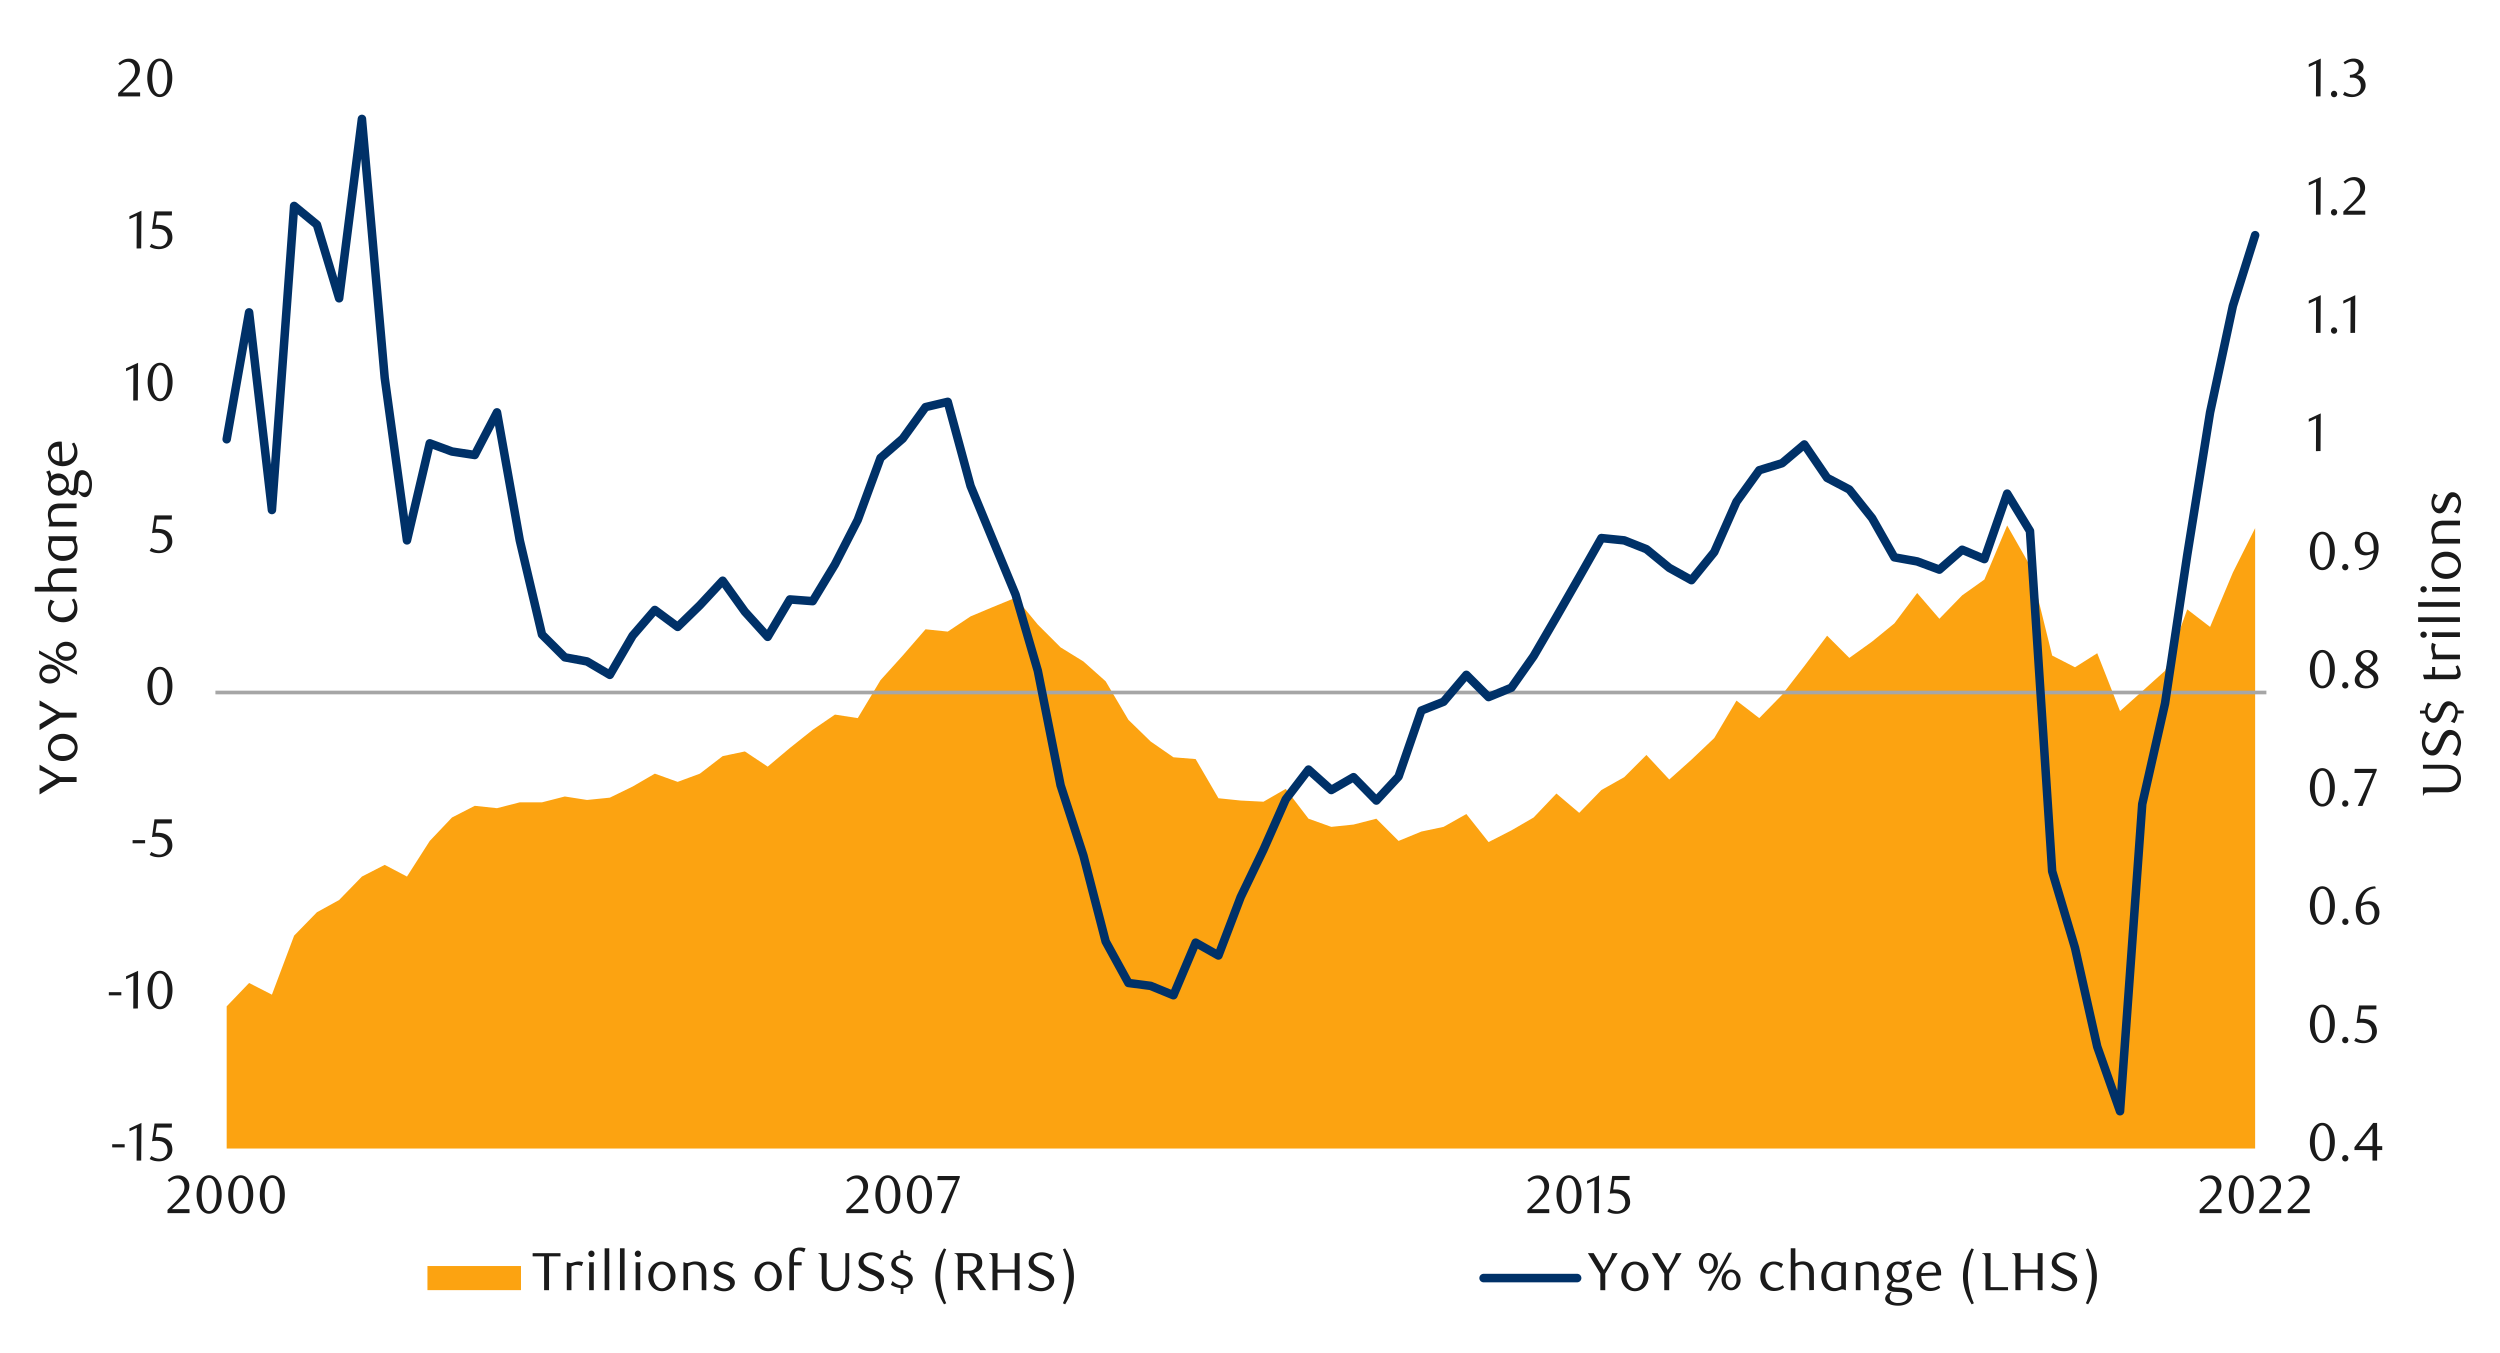 <svg id="Layer_1" data-name="Layer 1" xmlns="http://www.w3.org/2000/svg" xmlns:xlink="http://www.w3.org/1999/xlink" width="1460" height="790" viewBox="0 0 1460 790">
  <defs>
    <style>
      .cls-1, .cls-3, .cls-4 {
        fill: none;
      }

      .cls-2 {
        fill: #fca311;
      }

      .cls-3 {
        stroke: #a6a6a6;
        stroke-width: 2.13px;
      }

      .cls-3, .cls-4 {
        stroke-linejoin: round;
      }

      .cls-4 {
        stroke: #003168;
        stroke-linecap: round;
        stroke-width: 4.98px;
      }

      .cls-5 {
        clip-path: url(#clip-path);
      }

      .cls-6 {
        fill: #1a1a1a;
      }
    </style>
    <clipPath id="clip-path">
      <rect class="cls-1" x="12.58" y="22.13" width="1441.25" height="744.82"/>
    </clipPath>
  </defs>
  <g>
    <polygon class="cls-2" points="132.38 587.71 145.47 574.06 158.8 580.88 171.77 546.4 185.08 532.75 198.05 525.59 211.36 511.91 224.67 505.08 237.67 511.91 250.98 491.1 263.95 477.42 277.26 470.6 290.24 471.98 303.55 468.56 316.52 468.56 329.86 465.15 342.83 467.18 356.14 465.83 369.45 459.34 382.42 451.81 395.76 456.61 408.73 451.81 422.04 441.58 435.01 438.84 448.33 447.72 461.3 436.81 474.61 426.21 487.61 417.32 500.92 419.38 514.23 397.19 527.2 382.84 540.51 367.5 553.48 368.85 566.82 359.97 579.79 354.52 593.11 349.05 606.08 364.76 619.39 378.07 632.7 386.28 645.7 397.87 659.01 420.4 671.98 433.03 685.29 442.25 698.26 443.3 711.57 466.17 724.57 467.52 737.88 468.2 750.86 460.7 764.17 478.12 777.48 482.89 790.45 481.54 803.79 478.12 816.76 491.1 830.07 485.63 843.04 482.89 856.35 475.39 869.32 491.77 882.66 484.95 895.63 477.42 908.95 463.43 922.25 474.71 935.23 461.37 948.54 453.87 961.51 440.9 974.85 455.23 987.82 443.64 1001.13 431 1014.1 409.15 1027.41 419.38 1040.75 405.74 1053.72 388.98 1067.03 371.25 1080.01 384.22 1093.32 374.66 1106.29 364.08 1119.63 346.32 1132.6 361.35 1145.91 347.67 1158.88 338.45 1172.19 306.87 1185.5 330.27 1198.47 382.84 1211.81 389.69 1224.79 381.48 1238.1 415.29 1251.07 403.68 1264.38 391.72 1277.35 355.88 1290.69 366.11 1304 334.36 1317 308.42 1317 670.73 1304 670.73 1290.69 670.73 1277.35 670.73 1264.38 670.73 1251.07 670.73 1238.1 670.73 1224.79 670.73 1211.81 670.73 1198.47 670.73 1185.5 670.73 1172.19 670.73 1158.88 670.73 1145.91 670.73 1132.6 670.73 1119.63 670.73 1106.29 670.73 1093.32 670.73 1080.01 670.73 1067.03 670.73 1053.72 670.73 1040.75 670.73 1027.41 670.73 1014.1 670.73 1001.13 670.73 987.82 670.73 974.85 670.73 961.51 670.73 948.54 670.73 935.23 670.73 922.25 670.73 908.95 670.73 895.63 670.73 882.66 670.73 869.32 670.73 856.35 670.73 843.04 670.73 830.07 670.73 816.76 670.73 803.79 670.73 790.45 670.73 777.48 670.73 764.17 670.73 750.86 670.73 737.88 670.73 724.57 670.73 711.57 670.73 698.26 670.73 685.29 670.73 671.98 670.73 659.01 670.73 645.7 670.73 632.7 670.73 619.39 670.73 606.08 670.73 593.11 670.73 579.79 670.73 566.82 670.73 553.48 670.73 540.51 670.73 527.2 670.73 514.23 670.73 500.92 670.73 487.61 670.73 474.61 670.73 461.3 670.73 448.33 670.73 435.01 670.73 422.04 670.73 408.73 670.73 395.76 670.73 382.42 670.73 369.45 670.73 356.14 670.73 342.83 670.73 329.86 670.73 316.52 670.73 303.55 670.73 290.24 670.73 277.26 670.73 263.95 670.73 250.98 670.73 237.67 670.73 224.67 670.73 211.36 670.73 198.05 670.73 185.08 670.73 171.77 670.73 158.8 670.73 145.47 670.73 132.38 670.73 132.38 587.71"/>
    <line class="cls-3" x1="125.8" y1="404.41" x2="1323.57" y2="404.41"/>
    <polyline class="cls-4" points="132.38 256.53 145.47 182.42 158.8 297.84 171.77 120.27 185.08 131.21 198.05 174.21 211.36 69.45 224.67 220.66 237.67 315.58 250.98 258.9 263.95 263.69 277.26 265.72 290.24 240.82 303.55 315.58 316.52 370.57 329.86 383.88 342.83 386.28 356.14 394.12 369.45 371.25 382.42 356.22 395.76 366.11 408.73 353.48 422.04 339.15 435.01 357.23 448.33 371.92 461.3 350.07 474.61 351.08 487.61 329.6 500.92 303.62 514.23 267.44 527.2 256.16 540.51 237.75 553.48 234.67 566.82 283.83 579.79 315.24 593.11 347.33 606.08 391.72 619.39 458.64 632.7 499.61 645.7 549.81 659.01 574.06 671.98 575.75 685.29 581.22 698.26 550.51 711.57 558.01 724.57 523.86 737.88 496.2 750.86 466.84 764.17 449.44 777.48 461.37 790.45 453.87 803.79 467.52 816.76 453.53 830.07 414.96 843.04 409.82 856.35 394.12 869.32 407.09 882.66 401.62 895.63 383.2 908.95 360.3 922.25 337.1 935.23 314.23 948.54 315.58 961.51 320.71 974.85 331.63 987.82 338.82 1001.13 322.4 1014.1 293.05 1027.41 274.61 1040.75 270.52 1053.72 259.57 1067.03 279.06 1080.01 285.88 1093.32 302.61 1106.29 325.48 1119.63 327.87 1132.6 332.67 1145.91 321.05 1158.88 326.52 1172.19 288.28 1185.5 310.11 1198.47 508.83 1211.81 553.56 1224.79 611.28 1238.1 648.96 1251.07 469.58 1264.38 410.84 1277.35 324.12 1290.69 240.82 1304 178.67 1317 137.35"/>
    <g class="cls-5">
      <g>
        <path class="cls-6" d="M1363.55,667a17.12,17.12,0,0,1-.55,4.5,11.91,11.91,0,0,1-1.53,3.54,7.62,7.62,0,0,1-2.32,2.31,5.55,5.55,0,0,1-2.93.81,5.2,5.2,0,0,1-2.88-.83,7.53,7.53,0,0,1-2.29-2.31,11.92,11.92,0,0,1-1.52-3.52,17,17,0,0,1-.55-4.47,17.57,17.57,0,0,1,.55-4.53,12.86,12.86,0,0,1,1.5-3.58,7.23,7.23,0,0,1,2.29-2.34,5.33,5.33,0,0,1,2.9-.84,5.4,5.4,0,0,1,2.93.84,7.51,7.51,0,0,1,2.32,2.34,12,12,0,0,1,1.53,3.57A17.31,17.31,0,0,1,1363.55,667Zm-2.89.05a24.57,24.57,0,0,0-.28-3.86,14,14,0,0,0-.83-3.11,5.62,5.62,0,0,0-1.37-2.06,2.85,2.85,0,0,0-3.83,0,5.74,5.74,0,0,0-1.37,2,13.85,13.85,0,0,0-.83,3.08,26.54,26.54,0,0,0,0,7.69,12.69,12.69,0,0,0,.85,3.08,5.89,5.89,0,0,0,1.38,2,2.75,2.75,0,0,0,1.89.74,2.81,2.81,0,0,0,1.9-.74,5.63,5.63,0,0,0,1.38-2,13.81,13.81,0,0,0,.83-3.06A23.8,23.8,0,0,0,1360.66,667.07Z"/>
        <path class="cls-6" d="M1371.43,676.43a1.85,1.85,0,0,1-.51,1.32,1.79,1.79,0,0,1-1.31.53,1.73,1.73,0,0,1-1.27-.53,1.82,1.82,0,0,1-.52-1.32,1.85,1.85,0,0,1,.52-1.32,1.66,1.66,0,0,1,1.27-.57,1.71,1.71,0,0,1,1.31.57A1.88,1.88,0,0,1,1371.43,676.43Z"/>
        <path class="cls-6" d="M1388.23,671.62v6.19h-2.7v-6.19H1375v-1.69l10.93-14.14h2.29v13.57h3v2.26Zm-2.7-12.56-7.94,10.3h7.94Z"/>
      </g>
    </g>
    <g class="cls-5">
      <g>
        <path class="cls-6" d="M1363.55,598a17.1,17.1,0,0,1-.55,4.49,11.69,11.69,0,0,1-1.53,3.54,7.4,7.4,0,0,1-2.32,2.31,5.47,5.47,0,0,1-2.93.82,5.29,5.29,0,0,1-2.88-.83,7.76,7.76,0,0,1-2.29-2.31,11.87,11.87,0,0,1-1.52-3.53A17,17,0,0,1,1349,598a17.47,17.47,0,0,1,.55-4.53,12.73,12.73,0,0,1,1.5-3.58,7.36,7.36,0,0,1,2.29-2.35,5.4,5.4,0,0,1,2.9-.83,5.48,5.48,0,0,1,2.93.83,7.66,7.66,0,0,1,2.32,2.35,11.93,11.93,0,0,1,1.53,3.56A17.39,17.39,0,0,1,1363.55,598Zm-2.89,0a24.66,24.66,0,0,0-.28-3.86,14.14,14.14,0,0,0-.83-3.11,5.58,5.58,0,0,0-1.37-2,2.85,2.85,0,0,0-3.83,0,5.74,5.74,0,0,0-1.37,2,13.76,13.76,0,0,0-.83,3.07,26.61,26.61,0,0,0,0,7.7,12.82,12.82,0,0,0,.85,3.08,6,6,0,0,0,1.38,2,2.74,2.74,0,0,0,1.89.73,2.8,2.8,0,0,0,1.9-.73,5.72,5.72,0,0,0,1.38-2,13.76,13.76,0,0,0,.83-3.07A23.71,23.71,0,0,0,1360.66,598Z"/>
        <path class="cls-6" d="M1371.43,607.39a1.82,1.82,0,0,1-.51,1.32,1.76,1.76,0,0,1-1.31.54,1.7,1.7,0,0,1-1.27-.54,1.79,1.79,0,0,1-.52-1.32,1.88,1.88,0,0,1,.52-1.32,1.68,1.68,0,0,1,1.27-.56,1.74,1.74,0,0,1,1.31.56A1.92,1.92,0,0,1,1371.43,607.39Z"/>
        <path class="cls-6" d="M1387.79,589.49h-8.73l-.81,5.5.69,0h.69a10.76,10.76,0,0,1,4.13.69,7.16,7.16,0,0,1,2.61,1.75,6.52,6.52,0,0,1,1.35,2.38,8.79,8.79,0,0,1,.39,2.52,6.23,6.23,0,0,1-.65,2.85,6.58,6.58,0,0,1-1.72,2.16,7.74,7.74,0,0,1-2.51,1.38,9.16,9.16,0,0,1-3,.49,12.23,12.23,0,0,1-2.56-.27,10.29,10.29,0,0,1-2.81-1.08l1-1.79a8.25,8.25,0,0,0,4.87,1.6,4.38,4.38,0,0,0,1.68-.34,4.67,4.67,0,0,0,1.47-1,4.85,4.85,0,0,0,1-1.5,4.78,4.78,0,0,0,.39-1.95,6.08,6.08,0,0,0-.56-2.78,4.82,4.82,0,0,0-1.46-1.71,5.49,5.49,0,0,0-2-.87,11.91,11.91,0,0,0-2.28-.23,13.55,13.55,0,0,0-1.43.08c-.47,0-.91.11-1.3.17l1.44-10.36h10.14Z"/>
      </g>
    </g>
    <g class="cls-5">
      <g>
        <path class="cls-6" d="M1363.59,528.87a17.63,17.63,0,0,1-.55,4.51,12.13,12.13,0,0,1-1.54,3.55,7.53,7.53,0,0,1-2.33,2.31,5.45,5.45,0,0,1-2.93.82,5.34,5.34,0,0,1-2.89-.83,7.68,7.68,0,0,1-2.29-2.32,12.14,12.14,0,0,1-1.53-3.53,17.49,17.49,0,0,1-.55-4.47,18,18,0,0,1,.55-4.54,12.88,12.88,0,0,1,1.51-3.6,7.33,7.33,0,0,1,2.29-2.34,5.5,5.5,0,0,1,5.84,0,7.65,7.65,0,0,1,2.33,2.34,12.44,12.44,0,0,1,1.54,3.58A17.88,17.88,0,0,1,1363.59,528.87Zm-2.9,0a24.8,24.8,0,0,0-.28-3.87,13.68,13.68,0,0,0-.84-3.12,5.69,5.69,0,0,0-1.36-2.06,2.8,2.8,0,0,0-1.92-.74,2.77,2.77,0,0,0-1.92.74,5.62,5.62,0,0,0-1.37,2,13.31,13.31,0,0,0-.84,3.08,26.68,26.68,0,0,0,0,7.71,12.78,12.78,0,0,0,.85,3.09,5.77,5.77,0,0,0,1.39,2,2.68,2.68,0,0,0,1.89.74,2.76,2.76,0,0,0,1.9-.74,5.39,5.39,0,0,0,1.38-2,13.36,13.36,0,0,0,.84-3.07A23.93,23.93,0,0,0,1360.69,528.92Z"/>
        <path class="cls-6" d="M1371.49,538.3a1.86,1.86,0,0,1-.52,1.32,1.76,1.76,0,0,1-1.31.54,1.69,1.69,0,0,1-1.27-.54,1.82,1.82,0,0,1-.52-1.32,1.88,1.88,0,0,1,.52-1.32,1.64,1.64,0,0,1,1.27-.57,1.71,1.71,0,0,1,1.31.57A1.93,1.93,0,0,1,1371.49,538.3Z"/>
        <path class="cls-6" d="M1387.5,518.85a9.27,9.27,0,0,0-2.91.57,8.22,8.22,0,0,0-2.06,1.13,6.62,6.62,0,0,0-1.38,1.43,14.81,14.81,0,0,0-.91,1.47,10.24,10.24,0,0,0-.82,2,13.09,13.09,0,0,0-.51,2.19,9.92,9.92,0,0,1,2.41-1,8.93,8.93,0,0,1,2.25-.3,6.07,6.07,0,0,1,2.33.44,5.46,5.46,0,0,1,1.93,1.29,5.9,5.9,0,0,1,1.31,2.08A8.49,8.49,0,0,1,1389,536a6.86,6.86,0,0,1-1.54,2.25,6.61,6.61,0,0,1-2.19,1.38,6.86,6.86,0,0,1-2.52.47,7.09,7.09,0,0,1-2.72-.53,5.88,5.88,0,0,1-2.22-1.67,8.33,8.33,0,0,1-1.49-2.88,13.7,13.7,0,0,1-.55-4.14,15.33,15.33,0,0,1,.88-5.29,13.2,13.2,0,0,1,2.41-4.18,11,11,0,0,1,3.58-2.76,10.18,10.18,0,0,1,4.46-1Zm-8.68,10.36c0,.29-.07.59-.1.91s0,.63,0,.94a18.42,18.42,0,0,0,.19,2.61,8.4,8.4,0,0,0,.53,2.05,5.33,5.33,0,0,0,1.48,2.23,2.93,2.93,0,0,0,1.94.73,3.18,3.18,0,0,0,1.46-.36,3.88,3.88,0,0,0,1.24-1.06,5.83,5.83,0,0,0,.86-1.67,6.72,6.72,0,0,0,.33-2.17,6.22,6.22,0,0,0-1.11-4,3.61,3.61,0,0,0-2.9-1.34,6.87,6.87,0,0,0-1.87.27A8.56,8.56,0,0,0,1378.82,529.21Z"/>
      </g>
    </g>
    <g class="cls-5">
      <g>
        <path class="cls-6" d="M1363.55,459.86a17.12,17.12,0,0,1-.55,4.5,11.91,11.91,0,0,1-1.53,3.54,7.62,7.62,0,0,1-2.32,2.31,5.56,5.56,0,0,1-2.93.82,5.21,5.21,0,0,1-2.88-.84,7.53,7.53,0,0,1-2.29-2.31,11.81,11.81,0,0,1-1.52-3.52,17,17,0,0,1-.55-4.47,17.44,17.44,0,0,1,.55-4.52,12.8,12.8,0,0,1,1.5-3.59,7.23,7.23,0,0,1,2.29-2.34,5.33,5.33,0,0,1,2.9-.84,5.4,5.4,0,0,1,2.93.84,7.51,7.51,0,0,1,2.32,2.34,12.1,12.1,0,0,1,1.53,3.57A17.31,17.31,0,0,1,1363.55,459.86Zm-2.89.05a24.57,24.57,0,0,0-.28-3.86,14,14,0,0,0-.83-3.11,5.62,5.62,0,0,0-1.37-2.06,2.85,2.85,0,0,0-3.83,0,5.74,5.74,0,0,0-1.37,2,13.85,13.85,0,0,0-.83,3.08,26.54,26.54,0,0,0,0,7.69,12.69,12.69,0,0,0,.85,3.08,5.89,5.89,0,0,0,1.38,2,2.75,2.75,0,0,0,1.89.74,2.81,2.81,0,0,0,1.9-.74,5.63,5.63,0,0,0,1.38-2,13.81,13.81,0,0,0,.83-3.06A23.8,23.8,0,0,0,1360.66,459.91Z"/>
        <path class="cls-6" d="M1371.43,469.27a1.85,1.85,0,0,1-.51,1.32,1.79,1.79,0,0,1-1.31.53,1.73,1.73,0,0,1-1.27-.53,1.82,1.82,0,0,1-.52-1.32,1.88,1.88,0,0,1,.52-1.32,1.66,1.66,0,0,1,1.27-.57,1.71,1.71,0,0,1,1.31.57A1.92,1.92,0,0,1,1371.43,469.27Z"/>
        <path class="cls-6" d="M1379.69,470.65h-2.76l8.76-19.22H1375l.19-2.42H1388v.85Z"/>
      </g>
    </g>
    <g class="cls-5">
      <g>
        <path class="cls-6" d="M1363.55,390.83a17.12,17.12,0,0,1-.55,4.5,11.91,11.91,0,0,1-1.53,3.54,7.62,7.62,0,0,1-2.32,2.31,5.56,5.56,0,0,1-2.93.82,5.21,5.21,0,0,1-2.88-.84,7.53,7.53,0,0,1-2.29-2.31,11.81,11.81,0,0,1-1.52-3.52,17,17,0,0,1-.55-4.47,17.57,17.57,0,0,1,.55-4.53,12.86,12.86,0,0,1,1.5-3.58,7.23,7.23,0,0,1,2.29-2.34,5.33,5.33,0,0,1,2.9-.84,5.4,5.4,0,0,1,2.93.84,7.51,7.51,0,0,1,2.32,2.34,12.1,12.1,0,0,1,1.53,3.57A17.31,17.31,0,0,1,1363.55,390.83Zm-2.89.05a24.57,24.57,0,0,0-.28-3.86,14,14,0,0,0-.83-3.11,5.62,5.62,0,0,0-1.37-2.06,2.85,2.85,0,0,0-3.83,0,5.74,5.74,0,0,0-1.37,2,13.85,13.85,0,0,0-.83,3.08,26.54,26.54,0,0,0,0,7.69,12.69,12.69,0,0,0,.85,3.08,5.89,5.89,0,0,0,1.38,2,2.75,2.75,0,0,0,1.89.74,2.81,2.81,0,0,0,1.9-.74,5.63,5.63,0,0,0,1.38-2,13.81,13.81,0,0,0,.83-3.06A23.8,23.8,0,0,0,1360.66,390.88Z"/>
        <path class="cls-6" d="M1371.43,400.24a1.85,1.85,0,0,1-.51,1.32,1.79,1.79,0,0,1-1.31.53,1.73,1.73,0,0,1-1.27-.53,1.82,1.82,0,0,1-.52-1.32,1.85,1.85,0,0,1,.52-1.32,1.66,1.66,0,0,1,1.27-.57,1.71,1.71,0,0,1,1.31.57A1.88,1.88,0,0,1,1371.43,400.24Z"/>
        <path class="cls-6" d="M1380,390.78c-.43-.27-.9-.57-1.39-.91a7.2,7.2,0,0,1-1.35-1.19,6.43,6.43,0,0,1-1-1.59,4.92,4.92,0,0,1-.41-2.12,4.17,4.17,0,0,1,.55-2.1,6.06,6.06,0,0,1,1.46-1.7,7.57,7.57,0,0,1,4.57-1.57,8,8,0,0,1,2.34.33,5.62,5.62,0,0,1,1.89,1,4.75,4.75,0,0,1,1.28,1.51,4.19,4.19,0,0,1,.47,2,4.12,4.12,0,0,1-.37,1.79,5.28,5.28,0,0,1-1,1.43,8.39,8.39,0,0,1-1.46,1.19c-.56.37-1.15.73-1.76,1.08l.62.38,1.63,1.08a8.07,8.07,0,0,1,1.46,1.26,6.1,6.1,0,0,1,1,1.59,4.79,4.79,0,0,1,.41,2,4.58,4.58,0,0,1-.57,2.21,6,6,0,0,1-1.53,1.84,7.74,7.74,0,0,1-2.31,1.25,8.33,8.33,0,0,1-2.86.48,10,10,0,0,1-2.49-.3,6.51,6.51,0,0,1-2.07-.91,4.42,4.42,0,0,1-1.41-1.54,4.31,4.31,0,0,1-.52-2.15,5,5,0,0,1,.5-2.27,7.4,7.4,0,0,1,1.24-1.72,10.46,10.46,0,0,1,1.55-1.31C1379,391.44,1379.53,391.1,1380,390.78Zm1.11.82a14.5,14.5,0,0,0-1.22,1,8.12,8.12,0,0,0-1,1.24,5.69,5.69,0,0,0-.72,1.38,4.17,4.17,0,0,0-.27,1.45,4.06,4.06,0,0,0,.27,1.46,3.6,3.6,0,0,0,.78,1.26,3.7,3.7,0,0,0,1.29.86,4.71,4.71,0,0,0,1.8.31,4.85,4.85,0,0,0,1.82-.31,4,4,0,0,0,1.34-.86,3.56,3.56,0,0,0,.82-1.26,4.28,4.28,0,0,0,.26-1.46,3.52,3.52,0,0,0-1.35-2.58q-.46-.4-1-.78c-.34-.25-.69-.49-1-.71s-.67-.42-1-.59Zm1.54-2.54a7.3,7.3,0,0,0,1.21-.84,6.65,6.65,0,0,0,1-1.08,5.68,5.68,0,0,0,.72-1.26,3.54,3.54,0,0,0,.27-1.38,3.58,3.58,0,0,0-.76-2.2,3.38,3.38,0,0,0-1.14-.92,3.88,3.88,0,0,0-4.23.64,3.42,3.42,0,0,0-1.1,2.64,2.79,2.79,0,0,0,.32,1.34,5.39,5.39,0,0,0,.8,1.08,6.66,6.66,0,0,0,1.11.91l1.26.78Z"/>
      </g>
    </g>
    <g class="cls-5">
      <g>
        <path class="cls-6" d="M1363.55,321.8a17.1,17.1,0,0,1-.55,4.49,11.69,11.69,0,0,1-1.53,3.54,7.4,7.4,0,0,1-2.32,2.31,5.47,5.47,0,0,1-2.93.82,5.29,5.29,0,0,1-2.88-.83,7.76,7.76,0,0,1-2.29-2.31,11.87,11.87,0,0,1-1.52-3.53,17,17,0,0,1-.55-4.46,17.47,17.47,0,0,1,.55-4.53,12.73,12.73,0,0,1,1.5-3.58,7.36,7.36,0,0,1,2.29-2.35,5.4,5.4,0,0,1,2.9-.83,5.48,5.48,0,0,1,2.93.83,7.66,7.66,0,0,1,2.32,2.35,11.88,11.88,0,0,1,1.53,3.57A17.26,17.26,0,0,1,1363.55,321.8Zm-2.89,0a24.66,24.66,0,0,0-.28-3.86,14.14,14.14,0,0,0-.83-3.11,5.58,5.58,0,0,0-1.37-2.05,2.85,2.85,0,0,0-3.83,0,5.74,5.74,0,0,0-1.37,2,13.7,13.7,0,0,0-.83,3.08,26.54,26.54,0,0,0,0,7.69,12.82,12.82,0,0,0,.85,3.08,5.89,5.89,0,0,0,1.38,2,2.75,2.75,0,0,0,1.89.74,2.81,2.81,0,0,0,1.9-.74,5.63,5.63,0,0,0,1.38-2,13.76,13.76,0,0,0,.83-3.07A23.71,23.71,0,0,0,1360.66,321.84Z"/>
        <path class="cls-6" d="M1371.43,331.2a1.82,1.82,0,0,1-.51,1.32,1.76,1.76,0,0,1-1.31.54,1.7,1.7,0,0,1-1.27-.54,1.79,1.79,0,0,1-.52-1.32,1.88,1.88,0,0,1,.52-1.32,1.68,1.68,0,0,1,1.27-.56,1.74,1.74,0,0,1,1.31.56A1.92,1.92,0,0,1,1371.43,331.2Z"/>
        <path class="cls-6" d="M1377.49,331.74a9.48,9.48,0,0,0,2.86-.57,8.35,8.35,0,0,0,2.12-1.14,8.55,8.55,0,0,0,1.53-1.46,12.72,12.72,0,0,0,1-1.51,8.72,8.72,0,0,0,.76-2,11.93,11.93,0,0,0,.37-2.19,10.2,10.2,0,0,1-2.42,1.09,8.2,8.2,0,0,1-2.32.36,6.44,6.44,0,0,1-2.37-.44,5.92,5.92,0,0,1-2-1.27,6.24,6.24,0,0,1-1.32-2,7.44,7.44,0,0,1-.48-2.77,7.66,7.66,0,0,1,.58-3.08,7,7,0,0,1,1.52-2.28,6.35,6.35,0,0,1,2.17-1.41,6.6,6.6,0,0,1,2.51-.49,6.74,6.74,0,0,1,2.59.53,6.4,6.4,0,0,1,2.28,1.67,8.34,8.34,0,0,1,1.61,2.87,12.42,12.42,0,0,1,.62,4.13,15.47,15.47,0,0,1-.87,5.28,12.91,12.91,0,0,1-2.38,4.17,11,11,0,0,1-3.6,2.75,10.21,10.21,0,0,1-4.46,1Zm8.77-10.46q0-.34,0-.6v-.59a21.89,21.89,0,0,0-.24-3,8.73,8.73,0,0,0-.65-2.29,5.05,5.05,0,0,0-1.51-2.14,3.19,3.19,0,0,0-2-.66,2.89,2.89,0,0,0-1.41.37,3.57,3.57,0,0,0-1.19,1,5.57,5.57,0,0,0-.84,1.65,6.9,6.9,0,0,0-.32,2.18,5.91,5.91,0,0,0,1.17,4,3.81,3.81,0,0,0,3,1.34A7.64,7.64,0,0,0,1386.26,321.28Z"/>
      </g>
    </g>
    <g class="cls-5">
      <path class="cls-6" d="M1352.5,263.47l.09-19.13-4.27,2v-1.69l7-3.24-.12,22Z"/>
    </g>
    <g class="cls-5">
      <g>
        <path class="cls-6" d="M1352.5,194.43l.09-19.12-4.27,2v-1.7l7-3.23-.12,22Z"/>
        <path class="cls-6" d="M1364.9,193.05a1.82,1.82,0,0,1-.52,1.32,1.75,1.75,0,0,1-1.3.53,1.71,1.71,0,0,1-1.27-.53,1.82,1.82,0,0,1-.52-1.32,1.88,1.88,0,0,1,.52-1.32,1.64,1.64,0,0,1,1.27-.57,1.68,1.68,0,0,1,1.3.57A1.88,1.88,0,0,1,1364.9,193.05Z"/>
        <path class="cls-6" d="M1372.66,194.43l.09-19.12-4.27,2v-1.7l7-3.23-.12,22Z"/>
      </g>
    </g>
    <g class="cls-5">
      <g>
        <path class="cls-6" d="M1352.5,125.4l.09-19.13-4.27,2v-1.69l7-3.24-.12,22Z"/>
        <path class="cls-6" d="M1364.9,124a1.78,1.78,0,0,1-.52,1.31,1.72,1.72,0,0,1-1.3.54,1.69,1.69,0,0,1-1.27-.54,1.78,1.78,0,0,1-.52-1.31,1.85,1.85,0,0,1,.52-1.32,1.64,1.64,0,0,1,1.27-.57,1.68,1.68,0,0,1,1.3.57A1.85,1.85,0,0,1,1364.9,124Z"/>
        <path class="cls-6" d="M1368.51,125.4v-1.89l4.15-4.11a40.15,40.15,0,0,0,4.16-4.7,7.11,7.11,0,0,0,1.55-4.19,7,7,0,0,0-.3-2.09,5.17,5.17,0,0,0-.83-1.66,3.72,3.72,0,0,0-1.3-1.1,3.81,3.81,0,0,0-1.74-.39,5.84,5.84,0,0,0-2.55.55,7.7,7.7,0,0,0-2.1,1.46l-.91-1.13a12.44,12.44,0,0,1,3-2.06,8,8,0,0,1,3.33-.67,6.47,6.47,0,0,1,2.42.45,6,6,0,0,1,2,1.29,6,6,0,0,1,1.33,2,6.26,6.26,0,0,1,.49,2.52,6.93,6.93,0,0,1-.55,2.75,13,13,0,0,1-1.35,2.43,16.53,16.53,0,0,1-1.7,2c-.59.62-1.13,1.15-1.61,1.58l-5,4.61h10.31v2.33Z"/>
      </g>
    </g>
    <g class="cls-5">
      <g>
        <path class="cls-6" d="M1352.51,56.31l.09-19.17-4.28,2v-1.7l7-3.24-.12,22.06Z"/>
        <path class="cls-6" d="M1364.91,54.92a1.79,1.79,0,0,1-.52,1.32,1.74,1.74,0,0,1-1.31.54,1.7,1.7,0,0,1-1.27-.54,1.79,1.79,0,0,1-.52-1.32,1.88,1.88,0,0,1,.52-1.32,1.66,1.66,0,0,1,1.27-.57,1.7,1.7,0,0,1,1.31.57A1.88,1.88,0,0,1,1364.91,54.92Z"/>
        <path class="cls-6" d="M1376.36,43.88a5.37,5.37,0,0,1,2.11.58,5.08,5.08,0,0,1,1.62,1.29,6,6,0,0,1,1.06,1.84,6.63,6.63,0,0,1,.37,2.27,5.67,5.67,0,0,1-.66,2.69,7.19,7.19,0,0,1-1.76,2.17,8.18,8.18,0,0,1-2.55,1.45,8.91,8.91,0,0,1-3,.52,11.89,11.89,0,0,1-2.47-.27,9.87,9.87,0,0,1-2.75-1.09l.94-1.79a8.41,8.41,0,0,0,4.91,1.6,4.3,4.3,0,0,0,1.7-.34,4.75,4.75,0,0,0,1.46-1,4.47,4.47,0,0,0,1-1.48,4.83,4.83,0,0,0,.37-1.94,5.7,5.7,0,0,0-.37-2.15,4.46,4.46,0,0,0-1-1.56,4.21,4.21,0,0,0-1.5-1,5.65,5.65,0,0,0-1.85-.31h-1.66V43.69a6.19,6.19,0,0,0,3.71-1.17,3.79,3.79,0,0,0,1.45-3.21,3,3,0,0,0-1-2.36A3.56,3.56,0,0,0,1374,36a6.73,6.73,0,0,0-2.32.39,10.61,10.61,0,0,0-2.27,1.22l-.76-1.2a14.75,14.75,0,0,1,2.87-1.61,8,8,0,0,1,3-.59,7.29,7.29,0,0,1,2.35.36,5.79,5.79,0,0,1,1.82,1,4.48,4.48,0,0,1,1.19,1.51,4.36,4.36,0,0,1,.43,2,4.56,4.56,0,0,1-.31,1.7,4.82,4.82,0,0,1-.85,1.35,5.51,5.51,0,0,1-1.26,1A10.44,10.44,0,0,1,1376.36,43.88Z"/>
      </g>
    </g>
    <g class="cls-5">
      <g>
        <path class="cls-6" d="M65.52,670.08v-1.85h7.29v1.85Z"/>
        <path class="cls-6" d="M79.78,677.81l.09-19.13-4.27,2V659l7-3.24-.13,22Z"/>
        <path class="cls-6" d="M100.35,658.53H91.62L90.8,664l.69,0h.69a10.73,10.73,0,0,1,4.13.69,7.18,7.18,0,0,1,2.61,1.76,6.13,6.13,0,0,1,1.35,2.37,8.8,8.8,0,0,1,.39,2.53,6.21,6.21,0,0,1-.64,2.84,6.78,6.78,0,0,1-1.73,2.17,8.14,8.14,0,0,1-2.51,1.38,9.33,9.33,0,0,1-3,.48,13,13,0,0,1-2.56-.26,10.81,10.81,0,0,1-2.81-1.09l1-1.79a8.26,8.26,0,0,0,4.87,1.61,4.32,4.32,0,0,0,1.68-.35,4.58,4.58,0,0,0,1.48-1,4.76,4.76,0,0,0,1-1.51,4.63,4.63,0,0,0,.4-2,6,6,0,0,0-.57-2.78,4.72,4.72,0,0,0-1.46-1.71,5.31,5.31,0,0,0-2-.86,11,11,0,0,0-2.28-.24,13.71,13.71,0,0,0-1.43.08c-.47,0-.9.11-1.3.17l1.45-10.36h10.14Z"/>
      </g>
    </g>
    <g class="cls-5">
      <g>
        <path class="cls-6" d="M63.56,581.28v-1.85h7.29v1.85Z"/>
        <path class="cls-6" d="M77.82,589l.09-19.13-4.27,2v-1.69l7-3.24-.12,22Z"/>
        <path class="cls-6" d="M100.74,578.22a17.18,17.18,0,0,1-.55,4.5,12,12,0,0,1-1.53,3.53,7.54,7.54,0,0,1-2.32,2.32,5.55,5.55,0,0,1-2.93.81,5.2,5.2,0,0,1-2.88-.83,7.65,7.65,0,0,1-2.29-2.31,11.92,11.92,0,0,1-1.52-3.52,17.05,17.05,0,0,1-.55-4.47,17.57,17.57,0,0,1,.55-4.53,12.45,12.45,0,0,1,1.5-3.58,7.36,7.36,0,0,1,2.29-2.35,5.4,5.4,0,0,1,2.9-.83,5.48,5.48,0,0,1,2.93.83,7.66,7.66,0,0,1,2.32,2.35,12.13,12.13,0,0,1,1.53,3.57A17.26,17.26,0,0,1,100.74,578.22Zm-2.89,0a24.7,24.7,0,0,0-.28-3.87,14.14,14.14,0,0,0-.83-3.11,5.66,5.66,0,0,0-1.37-2,2.85,2.85,0,0,0-3.83,0,5.74,5.74,0,0,0-1.37,2,13.7,13.7,0,0,0-.83,3.08,26.54,26.54,0,0,0,0,7.69,12.82,12.82,0,0,0,.85,3.08,5.89,5.89,0,0,0,1.38,2,2.78,2.78,0,0,0,3.78,0,5.52,5.52,0,0,0,1.39-2,13.81,13.81,0,0,0,.83-3.06A23.89,23.89,0,0,0,97.85,578.27Z"/>
      </g>
    </g>
    <g class="cls-5">
      <g>
        <path class="cls-6" d="M77.44,492.49v-1.86h7.3v1.86Z"/>
        <path class="cls-6" d="M100.35,480.91H91.6l-.82,5.51c.23,0,.46,0,.69-.05l.7,0a10.76,10.76,0,0,1,4.13.69,7.15,7.15,0,0,1,2.62,1.77,6.13,6.13,0,0,1,1.35,2.37,8.87,8.87,0,0,1,.39,2.54,6.25,6.25,0,0,1-.64,2.85,6.78,6.78,0,0,1-1.73,2.17,8.1,8.1,0,0,1-2.52,1.38,9.18,9.18,0,0,1-3,.49,12.3,12.3,0,0,1-2.56-.27,11.17,11.17,0,0,1-2.82-1.08l1-1.8a8.27,8.27,0,0,0,4.88,1.61,4.4,4.4,0,0,0,1.68-.35,4.58,4.58,0,0,0,1.48-1,4.83,4.83,0,0,0,1-1.52,4.72,4.72,0,0,0,.39-2,6,6,0,0,0-.57-2.78,4.58,4.58,0,0,0-1.46-1.72,5.47,5.47,0,0,0-2-.86,11.21,11.21,0,0,0-2.29-.24,13.55,13.55,0,0,0-1.43.08c-.47.05-.91.11-1.3.17l1.44-10.38h10.17Z"/>
      </g>
    </g>
    <g class="cls-5">
      <path class="cls-6" d="M100.7,400.7a17.18,17.18,0,0,1-.55,4.5,11.91,11.91,0,0,1-1.53,3.54,7.62,7.62,0,0,1-2.32,2.31,5.55,5.55,0,0,1-2.93.81,5.2,5.2,0,0,1-2.88-.83,7.53,7.53,0,0,1-2.29-2.31,11.92,11.92,0,0,1-1.52-3.52,17.05,17.05,0,0,1-.55-4.47,17.57,17.57,0,0,1,.55-4.53,12.73,12.73,0,0,1,1.5-3.58,7.23,7.23,0,0,1,2.29-2.34,5.33,5.33,0,0,1,2.9-.84,5.4,5.4,0,0,1,2.93.84,7.51,7.51,0,0,1,2.32,2.34,11.88,11.88,0,0,1,1.53,3.57A17.31,17.31,0,0,1,100.7,400.7Zm-2.89.05a24.8,24.8,0,0,0-.28-3.87,14,14,0,0,0-.83-3.1,5.62,5.62,0,0,0-1.37-2.06,2.85,2.85,0,0,0-3.83,0,5.74,5.74,0,0,0-1.37,2,13.85,13.85,0,0,0-.83,3.08,26.54,26.54,0,0,0,0,7.69,12.82,12.82,0,0,0,.85,3.08,5.89,5.89,0,0,0,1.38,2,2.75,2.75,0,0,0,1.89.74,2.81,2.81,0,0,0,1.9-.74,5.63,5.63,0,0,0,1.38-2,13.81,13.81,0,0,0,.83-3.06A23.89,23.89,0,0,0,97.81,400.75Z"/>
    </g>
    <g class="cls-5">
      <path class="cls-6" d="M100.31,303.4H91.58l-.81,5.5.69,0h.69a10.76,10.76,0,0,1,4.13.69,7.05,7.05,0,0,1,2.61,1.76,6.4,6.4,0,0,1,1.35,2.37,8.79,8.79,0,0,1,.39,2.52A6.35,6.35,0,0,1,100,319a6.74,6.74,0,0,1-1.73,2.16,7.74,7.74,0,0,1-2.51,1.38,9.16,9.16,0,0,1-3,.49,12.3,12.3,0,0,1-2.56-.27,10.29,10.29,0,0,1-2.81-1.08l1-1.79a8.25,8.25,0,0,0,4.87,1.6,4.38,4.38,0,0,0,1.68-.34,4.67,4.67,0,0,0,1.47-1,4.7,4.7,0,0,0,1.43-3.45,6.08,6.08,0,0,0-.56-2.78,4.82,4.82,0,0,0-1.46-1.71,5.49,5.49,0,0,0-2-.87,11.91,11.91,0,0,0-2.28-.23,13.55,13.55,0,0,0-1.43.08c-.47.05-.91.11-1.3.17l1.44-10.36h10.14Z"/>
    </g>
    <g class="cls-5">
      <g>
        <path class="cls-6" d="M77.8,233.91l.1-19.12-4.27,2v-1.7l7-3.23-.13,22Z"/>
        <path class="cls-6" d="M100.79,223.12a17.12,17.12,0,0,1-.55,4.5,11.91,11.91,0,0,1-1.53,3.54,7.51,7.51,0,0,1-2.32,2.31,5.47,5.47,0,0,1-2.93.82,5.21,5.21,0,0,1-2.88-.84,7.53,7.53,0,0,1-2.29-2.31,11.81,11.81,0,0,1-1.52-3.52,17,17,0,0,1-.55-4.46,17.47,17.47,0,0,1,.55-4.53,12.8,12.8,0,0,1,1.5-3.59,7.33,7.33,0,0,1,2.29-2.34,5.32,5.32,0,0,1,2.9-.83,5.39,5.39,0,0,1,2.93.83A7.62,7.62,0,0,1,98.71,215a12.1,12.1,0,0,1,1.53,3.57A17.31,17.31,0,0,1,100.79,223.12Zm-2.89,0a24.57,24.57,0,0,0-.28-3.86,14.14,14.14,0,0,0-.83-3.11,5.62,5.62,0,0,0-1.37-2.06,2.85,2.85,0,0,0-3.83,0,5.84,5.84,0,0,0-1.37,2,13.85,13.85,0,0,0-.83,3.08,26.61,26.61,0,0,0,0,7.7,12.73,12.73,0,0,0,.85,3.07,5.89,5.89,0,0,0,1.38,2,2.7,2.7,0,0,0,1.89.74,2.76,2.76,0,0,0,1.9-.74,5.63,5.63,0,0,0,1.38-2,13.81,13.81,0,0,0,.83-3.06A23.8,23.8,0,0,0,97.9,223.17Z"/>
      </g>
    </g>
    <g class="cls-5">
      <g>
        <path class="cls-6" d="M79.77,145.11,79.86,126l-4.27,2v-1.7l7-3.23-.12,22Z"/>
        <path class="cls-6" d="M100.37,125.83H91.64l-.82,5.49.69,0,.69,0a10.73,10.73,0,0,1,4.13.69,7.18,7.18,0,0,1,2.61,1.76,6.13,6.13,0,0,1,1.35,2.37,8.8,8.8,0,0,1,.39,2.53,6.18,6.18,0,0,1-.64,2.84,6.78,6.78,0,0,1-1.73,2.17A7.74,7.74,0,0,1,95.8,145a9.34,9.34,0,0,1-3,.49,12.3,12.3,0,0,1-2.56-.27,11,11,0,0,1-2.81-1.08l1-1.79a8.32,8.32,0,0,0,4.87,1.6A4.32,4.32,0,0,0,95,143.6a4.69,4.69,0,0,0,1.48-1,4.93,4.93,0,0,0,1-1.51,4.7,4.7,0,0,0,.39-1.94,5.93,5.93,0,0,0-.56-2.78,4.67,4.67,0,0,0-1.46-1.72,5.64,5.64,0,0,0-2-.86,11.09,11.09,0,0,0-2.28-.23,13.56,13.56,0,0,0-1.43.07c-.47.06-.9.11-1.3.18l1.44-10.37h10.15Z"/>
      </g>
    </g>
    <g class="cls-5">
      <g>
        <path class="cls-6" d="M69,56.31V54.42l4.16-4.12a40.35,40.35,0,0,0,4.17-4.71,7.14,7.14,0,0,0,1.55-4.2,6.94,6.94,0,0,0-.3-2.09,5.12,5.12,0,0,0-.83-1.67,3.73,3.73,0,0,0-3-1.5,5.81,5.81,0,0,0-2.55.56A7.6,7.6,0,0,0,70,38.15L69.12,37a12.2,12.2,0,0,1,3-2.06,7.78,7.78,0,0,1,3.33-.68,6.56,6.56,0,0,1,2.43.45,6.27,6.27,0,0,1,2,1.29,6.19,6.19,0,0,1,1.34,2,6.52,6.52,0,0,1,.49,2.53,7.14,7.14,0,0,1-.55,2.75,12.91,12.91,0,0,1-1.36,2.44,16.53,16.53,0,0,1-1.7,2.05q-.9.93-1.62,1.59l-5,4.62H81.83v2.33Z"/>
        <path class="cls-6" d="M100.62,45.5a17.12,17.12,0,0,1-.55,4.5,12.13,12.13,0,0,1-1.54,3.55,7.54,7.54,0,0,1-2.32,2.32,5.57,5.57,0,0,1-2.94.82,5.27,5.27,0,0,1-2.89-.84,7.68,7.68,0,0,1-2.29-2.32A11.76,11.76,0,0,1,86.57,50,17,17,0,0,1,86,45.53,17.6,17.6,0,0,1,86.57,41a12.8,12.8,0,0,1,1.5-3.59,7.39,7.39,0,0,1,2.3-2.35,5.33,5.33,0,0,1,2.9-.84,5.41,5.41,0,0,1,2.94.84,7.66,7.66,0,0,1,2.32,2.35A12.38,12.38,0,0,1,100.07,41,17.47,17.47,0,0,1,100.62,45.5Zm-2.89,0a24.75,24.75,0,0,0-.29-3.87,14.14,14.14,0,0,0-.83-3.11,5.75,5.75,0,0,0-1.37-2.06,2.76,2.76,0,0,0-1.92-.74,2.72,2.72,0,0,0-1.92.74,5.62,5.62,0,0,0-1.37,2,13.28,13.28,0,0,0-.83,3.09,25.77,25.77,0,0,0,0,7.71,12.82,12.82,0,0,0,.85,3.08,5.76,5.76,0,0,0,1.38,2,2.8,2.8,0,0,0,3.79,0,5.65,5.65,0,0,0,1.39-2,13.76,13.76,0,0,0,.83-3.07A23.79,23.79,0,0,0,97.73,45.54Z"/>
      </g>
    </g>
    <g class="cls-5">
      <g>
        <path class="cls-6" d="M97.82,708.46v-1.89l4.16-4.12a40.35,40.35,0,0,0,4.17-4.71,7.07,7.07,0,0,0,1.56-4.2,7,7,0,0,0-.3-2.09,5.35,5.35,0,0,0-.84-1.67,3.72,3.72,0,0,0-1.3-1.1,3.85,3.85,0,0,0-1.75-.39,5.87,5.87,0,0,0-2.55.55,7.82,7.82,0,0,0-2.11,1.46L98,689.17a12.48,12.48,0,0,1,3-2.06,8,8,0,0,1,3.34-.68,6.32,6.32,0,0,1,2.42.46,5.88,5.88,0,0,1,2,1.28,6.19,6.19,0,0,1,1.34,2,6.34,6.34,0,0,1,.49,2.53,7.11,7.11,0,0,1-.55,2.75,12.91,12.91,0,0,1-1.36,2.44,17.41,17.41,0,0,1-1.7,2.06c-.59.61-1.13,1.14-1.62,1.58l-5,4.62h10.32v2.33Z"/>
        <path class="cls-6" d="M129.45,697.65a17.26,17.26,0,0,1-.55,4.51,11.92,11.92,0,0,1-1.54,3.54A7.54,7.54,0,0,1,125,708a5.57,5.57,0,0,1-2.94.82,5.29,5.29,0,0,1-2.89-.84,7.76,7.76,0,0,1-2.29-2.31,12.25,12.25,0,0,1-1.52-3.53,17.13,17.13,0,0,1-.55-4.48,17.6,17.6,0,0,1,.55-4.54,12.93,12.93,0,0,1,1.51-3.59,7.26,7.26,0,0,1,2.29-2.35,5.43,5.43,0,0,1,2.9-.83,5.49,5.49,0,0,1,2.94.83,7.66,7.66,0,0,1,2.32,2.35,12.06,12.06,0,0,1,1.54,3.58A17.33,17.33,0,0,1,129.45,697.65Zm-2.89.05a24.57,24.57,0,0,0-.29-3.87,13.56,13.56,0,0,0-.83-3.12,5.62,5.62,0,0,0-1.37-2.06,2.86,2.86,0,0,0-3.84,0,5.74,5.74,0,0,0-1.37,2,14,14,0,0,0-.83,3.09,26.68,26.68,0,0,0,0,7.71,12.82,12.82,0,0,0,.85,3.08,5.94,5.94,0,0,0,1.38,2,2.76,2.76,0,0,0,1.89.74,2.83,2.83,0,0,0,1.91-.74,5.68,5.68,0,0,0,1.38-2,13.24,13.24,0,0,0,.83-3.07A23.75,23.75,0,0,0,126.56,697.7Z"/>
        <path class="cls-6" d="M147.89,697.65a17.26,17.26,0,0,1-.55,4.51,11.91,11.91,0,0,1-1.53,3.54,7.57,7.57,0,0,1-2.33,2.32,5.56,5.56,0,0,1-2.93.82,5.27,5.27,0,0,1-2.89-.84,7.67,7.67,0,0,1-2.3-2.31,12.54,12.54,0,0,1-1.52-3.53,17.13,17.13,0,0,1-.55-4.48,17.6,17.6,0,0,1,.55-4.54,12.93,12.93,0,0,1,1.51-3.59,7.36,7.36,0,0,1,2.29-2.35,5.55,5.55,0,0,1,5.84,0,7.68,7.68,0,0,1,2.33,2.35,12.05,12.05,0,0,1,1.53,3.58A17.33,17.33,0,0,1,147.89,697.65Zm-2.89.05a25.88,25.88,0,0,0-.28-3.87,13.54,13.54,0,0,0-.84-3.12,5.62,5.62,0,0,0-1.37-2.06,2.77,2.77,0,0,0-1.92-.74,2.8,2.8,0,0,0-1.92.74,5.74,5.74,0,0,0-1.37,2,14,14,0,0,0-.83,3.09,26.68,26.68,0,0,0,0,7.71,12.82,12.82,0,0,0,.85,3.08,5.94,5.94,0,0,0,1.38,2,2.76,2.76,0,0,0,1.89.74,2.81,2.81,0,0,0,1.91-.74,5.68,5.68,0,0,0,1.38-2,13.22,13.22,0,0,0,.84-3.07A25,25,0,0,0,145,697.7Z"/>
        <path class="cls-6" d="M166.34,697.65a17.69,17.69,0,0,1-.55,4.51,12.19,12.19,0,0,1-1.54,3.54,7.57,7.57,0,0,1-2.33,2.32,5.53,5.53,0,0,1-2.93.82,5.27,5.27,0,0,1-2.89-.84,7.65,7.65,0,0,1-2.29-2.31,12.26,12.26,0,0,1-1.53-3.53,17.57,17.57,0,0,1-.55-4.48,18,18,0,0,1,.55-4.54,12.93,12.93,0,0,1,1.51-3.59,7.36,7.36,0,0,1,2.29-2.35,5.55,5.55,0,0,1,5.84,0,7.68,7.68,0,0,1,2.33,2.35,12.32,12.32,0,0,1,1.54,3.58A17.77,17.77,0,0,1,166.34,697.65Zm-2.9.05a24.61,24.61,0,0,0-.28-3.87,13.54,13.54,0,0,0-.84-3.12,5.5,5.5,0,0,0-1.37-2.06,2.85,2.85,0,0,0-3.83,0,5.49,5.49,0,0,0-1.37,2,13.4,13.4,0,0,0-.84,3.09,26.68,26.68,0,0,0,0,7.71,12.82,12.82,0,0,0,.85,3.08,5.82,5.82,0,0,0,1.39,2,2.72,2.72,0,0,0,1.88.74,2.81,2.81,0,0,0,1.91-.74,5.55,5.55,0,0,0,1.38-2,13.22,13.22,0,0,0,.84-3.07A23.8,23.8,0,0,0,163.44,697.7Z"/>
      </g>
    </g>
    <g class="cls-5">
      <g>
        <path class="cls-6" d="M494.23,708.46v-1.89l4.16-4.12a40.35,40.35,0,0,0,4.17-4.71,7.12,7.12,0,0,0,1.55-4.2,7,7,0,0,0-.3-2.09,5.12,5.12,0,0,0-.83-1.67,3.69,3.69,0,0,0-3.05-1.49,5.81,5.81,0,0,0-2.55.55,7.82,7.82,0,0,0-2.11,1.46l-.91-1.13a12.48,12.48,0,0,1,3-2.06,8,8,0,0,1,3.33-.68,6.33,6.33,0,0,1,2.43.46,6.08,6.08,0,0,1,2,1.28,6.19,6.19,0,0,1,1.34,2,6.52,6.52,0,0,1,.49,2.53,7.11,7.11,0,0,1-.55,2.75,12.91,12.91,0,0,1-1.36,2.44,17.41,17.41,0,0,1-1.7,2.06c-.59.61-1.14,1.14-1.62,1.58l-5,4.62h10.32v2.33Z"/>
        <path class="cls-6" d="M525.83,697.65a17.26,17.26,0,0,1-.55,4.51,12.19,12.19,0,0,1-1.54,3.54,7.54,7.54,0,0,1-2.32,2.32,5.57,5.57,0,0,1-2.94.82,5.27,5.27,0,0,1-2.89-.84,7.65,7.65,0,0,1-2.29-2.31,12,12,0,0,1-1.52-3.53,17.13,17.13,0,0,1-.55-4.48,17.6,17.6,0,0,1,.55-4.54,12.93,12.93,0,0,1,1.5-3.59,7.39,7.39,0,0,1,2.3-2.35,5.4,5.4,0,0,1,2.9-.83,5.49,5.49,0,0,1,2.94.83,7.66,7.66,0,0,1,2.32,2.35,12.32,12.32,0,0,1,1.54,3.58A17.33,17.33,0,0,1,525.83,697.65Zm-2.9.05a24.61,24.61,0,0,0-.28-3.87,14.08,14.08,0,0,0-.83-3.12,5.75,5.75,0,0,0-1.37-2.06,2.8,2.8,0,0,0-1.92-.74,2.77,2.77,0,0,0-1.92.74,5.62,5.62,0,0,0-1.37,2,12.94,12.94,0,0,0-.83,3.09,25.77,25.77,0,0,0,0,7.71,12.83,12.83,0,0,0,.84,3.08,5.82,5.82,0,0,0,1.39,2,2.75,2.75,0,0,0,1.89.74,2.79,2.79,0,0,0,1.9-.74,5.57,5.57,0,0,0,1.39-2,13.76,13.76,0,0,0,.83-3.07A23.8,23.8,0,0,0,522.93,697.7Z"/>
        <path class="cls-6" d="M544.27,697.65a17.26,17.26,0,0,1-.55,4.51,12.19,12.19,0,0,1-1.54,3.54,7.54,7.54,0,0,1-2.32,2.32,5.57,5.57,0,0,1-2.94.82A5.29,5.29,0,0,1,534,708a7.65,7.65,0,0,1-2.29-2.31,12,12,0,0,1-1.52-3.53,17.13,17.13,0,0,1-.55-4.48,17.6,17.6,0,0,1,.55-4.54,12.64,12.64,0,0,1,1.51-3.59A7.26,7.26,0,0,1,534,687.2a5.43,5.43,0,0,1,2.9-.83,5.49,5.49,0,0,1,2.94.83,7.66,7.66,0,0,1,2.32,2.35,12.32,12.32,0,0,1,1.54,3.58A17.33,17.33,0,0,1,544.27,697.65Zm-2.89.05a24.57,24.57,0,0,0-.29-3.87,14.08,14.08,0,0,0-.83-3.12,5.75,5.75,0,0,0-1.37-2.06,2.8,2.8,0,0,0-1.92-.74,2.77,2.77,0,0,0-1.92.74,5.62,5.62,0,0,0-1.37,2,13.42,13.42,0,0,0-.83,3.09,25.77,25.77,0,0,0,0,7.71,12.82,12.82,0,0,0,.85,3.08,5.8,5.8,0,0,0,1.38,2,2.8,2.8,0,0,0,3.79,0,5.57,5.57,0,0,0,1.39-2,13.76,13.76,0,0,0,.83-3.07A23.75,23.75,0,0,0,541.38,697.7Z"/>
        <path class="cls-6" d="M552.17,708.46H549.4l8.78-19.26H547.42l.19-2.42h12.9v.85Z"/>
      </g>
    </g>
    <g class="cls-5">
      <g>
        <path class="cls-6" d="M892,708.46v-1.89l4.16-4.12a40.35,40.35,0,0,0,4.17-4.71,7.07,7.07,0,0,0,1.56-4.2,7,7,0,0,0-.3-2.09,5.35,5.35,0,0,0-.84-1.67,3.72,3.72,0,0,0-1.3-1.1,3.85,3.85,0,0,0-1.75-.39,5.87,5.87,0,0,0-2.55.55A7.82,7.82,0,0,0,893,690.3l-.91-1.13a12.48,12.48,0,0,1,3-2.06,8,8,0,0,1,3.34-.68,6.32,6.32,0,0,1,2.42.46,5.88,5.88,0,0,1,2,1.28,6.19,6.19,0,0,1,1.34,2,6.52,6.52,0,0,1,.49,2.53,7.11,7.11,0,0,1-.55,2.75,12.91,12.91,0,0,1-1.36,2.44,17.41,17.41,0,0,1-1.7,2.06c-.59.61-1.13,1.14-1.62,1.58l-5,4.62h10.32v2.33Z"/>
        <path class="cls-6" d="M923.59,697.65a17.26,17.26,0,0,1-.55,4.51,12.19,12.19,0,0,1-1.54,3.54,7.54,7.54,0,0,1-2.32,2.32,5.57,5.57,0,0,1-2.94.82,5.29,5.29,0,0,1-2.89-.84,7.65,7.65,0,0,1-2.29-2.31,12,12,0,0,1-1.52-3.53,17.13,17.13,0,0,1-.55-4.48,17.6,17.6,0,0,1,.55-4.54,12.93,12.93,0,0,1,1.5-3.59,7.39,7.39,0,0,1,2.3-2.35,5.43,5.43,0,0,1,2.9-.83,5.49,5.49,0,0,1,2.94.83,7.66,7.66,0,0,1,2.32,2.35,12.32,12.32,0,0,1,1.54,3.58A17.33,17.33,0,0,1,923.59,697.65Zm-2.89.05a24.57,24.57,0,0,0-.29-3.87,13.56,13.56,0,0,0-.83-3.12,5.75,5.75,0,0,0-1.37-2.06,2.86,2.86,0,0,0-3.84,0,5.62,5.62,0,0,0-1.37,2,13.42,13.42,0,0,0-.83,3.09,25.77,25.77,0,0,0,0,7.71,12.82,12.82,0,0,0,.85,3.08,5.8,5.8,0,0,0,1.38,2,2.8,2.8,0,0,0,3.79,0,5.57,5.57,0,0,0,1.39-2,13.24,13.24,0,0,0,.83-3.07A23.75,23.75,0,0,0,920.7,697.7Z"/>
        <path class="cls-6" d="M931.05,708.46l.09-19.17-4.28,2.05v-1.7l7-3.24-.12,22.06Z"/>
        <path class="cls-6" d="M951.66,689.14h-8.75l-.81,5.5.69,0,.69,0a10.78,10.78,0,0,1,4.14.69,7.19,7.19,0,0,1,2.61,1.77,6.13,6.13,0,0,1,1.35,2.37A8.55,8.55,0,0,1,952,702a6.18,6.18,0,0,1-.65,2.84A6.55,6.55,0,0,1,949.6,707a7.9,7.9,0,0,1-2.52,1.39,9.34,9.34,0,0,1-3,.49,12.4,12.4,0,0,1-2.57-.27,10.68,10.68,0,0,1-2.81-1.09l1-1.79a8.29,8.29,0,0,0,4.88,1.61,4.32,4.32,0,0,0,1.68-.35,4.61,4.61,0,0,0,1.48-1,4.78,4.78,0,0,0,1-1.51,4.72,4.72,0,0,0,.4-2,6,6,0,0,0-.57-2.78,4.77,4.77,0,0,0-1.46-1.72,5.36,5.36,0,0,0-2-.86,11.19,11.19,0,0,0-2.28-.24,13.41,13.41,0,0,0-1.43.08c-.48,0-.91.11-1.31.17l1.45-10.38h10.16Z"/>
      </g>
    </g>
    <g class="cls-5">
      <g>
        <path class="cls-6" d="M1284.59,708.46v-1.89l4.16-4.12a40.35,40.35,0,0,0,4.17-4.71,7.07,7.07,0,0,0,1.56-4.2,7,7,0,0,0-.3-2.09,5.35,5.35,0,0,0-.84-1.67,3.72,3.72,0,0,0-1.3-1.1,3.85,3.85,0,0,0-1.75-.39,5.87,5.87,0,0,0-2.55.55,7.82,7.82,0,0,0-2.11,1.46l-.91-1.13a12.48,12.48,0,0,1,3-2.06,8,8,0,0,1,3.34-.68,6.32,6.32,0,0,1,2.42.46,6,6,0,0,1,2,1.28,6.19,6.19,0,0,1,1.34,2,6.52,6.52,0,0,1,.49,2.53,7.11,7.11,0,0,1-.55,2.75,12.91,12.91,0,0,1-1.36,2.44,17.41,17.41,0,0,1-1.7,2.06c-.59.61-1.13,1.14-1.62,1.58l-5,4.62h10.32v2.33Z"/>
        <path class="cls-6" d="M1316.19,697.65a17.26,17.26,0,0,1-.55,4.51,12.19,12.19,0,0,1-1.54,3.54,7.54,7.54,0,0,1-2.32,2.32,5.57,5.57,0,0,1-2.94.82A5.27,5.27,0,0,1,1306,708a7.65,7.65,0,0,1-2.29-2.31,12,12,0,0,1-1.52-3.53,17.13,17.13,0,0,1-.55-4.48,17.6,17.6,0,0,1,.55-4.54,12.93,12.93,0,0,1,1.5-3.59,7.39,7.39,0,0,1,2.3-2.35,5.4,5.4,0,0,1,2.9-.83,5.49,5.49,0,0,1,2.94.83,7.66,7.66,0,0,1,2.32,2.35,12.32,12.32,0,0,1,1.54,3.58A17.33,17.33,0,0,1,1316.19,697.65Zm-2.9.05a24.61,24.61,0,0,0-.28-3.87,14.08,14.08,0,0,0-.83-3.12,5.75,5.75,0,0,0-1.37-2.06,2.8,2.8,0,0,0-1.92-.74,2.77,2.77,0,0,0-1.92.74,5.62,5.62,0,0,0-1.37,2,13.42,13.42,0,0,0-.83,3.09,25.77,25.77,0,0,0,0,7.71,12.82,12.82,0,0,0,.85,3.08,5.8,5.8,0,0,0,1.38,2,2.8,2.8,0,0,0,3.79,0,5.57,5.57,0,0,0,1.39-2,13.76,13.76,0,0,0,.83-3.07A23.8,23.8,0,0,0,1313.29,697.7Z"/>
        <path class="cls-6" d="M1319.4,708.46v-1.89l4.15-4.12a39.44,39.44,0,0,0,4.17-4.71,7.07,7.07,0,0,0,1.56-4.2,7,7,0,0,0-.3-2.09,5.33,5.33,0,0,0-.83-1.67,3.69,3.69,0,0,0-3.05-1.49,5.81,5.81,0,0,0-2.55.55,7.82,7.82,0,0,0-2.11,1.46l-.91-1.13a12.3,12.3,0,0,1,3-2.06,7.89,7.89,0,0,1,3.33-.68,6.37,6.37,0,0,1,2.43.46,6.08,6.08,0,0,1,2,1.28,6.19,6.19,0,0,1,1.34,2,6.52,6.52,0,0,1,.48,2.53,6.93,6.93,0,0,1-.55,2.75,12.34,12.34,0,0,1-1.35,2.44,18.45,18.45,0,0,1-1.7,2.06c-.6.61-1.14,1.14-1.62,1.58l-5,4.62h10.32v2.33Z"/>
        <path class="cls-6" d="M1336.05,708.46v-1.89l4.15-4.12a40.35,40.35,0,0,0,4.17-4.71,7.07,7.07,0,0,0,1.56-4.2,7,7,0,0,0-.3-2.09,5.55,5.55,0,0,0-.83-1.67,3.69,3.69,0,0,0-3-1.49,5.81,5.81,0,0,0-2.55.55,7.82,7.82,0,0,0-2.11,1.46l-.92-1.13a12.53,12.53,0,0,1,3-2.06,7.89,7.89,0,0,1,3.33-.68,6.37,6.37,0,0,1,2.43.46,6.08,6.08,0,0,1,2,1.28,6.35,6.35,0,0,1,1.34,2,6.52,6.52,0,0,1,.48,2.53,6.93,6.93,0,0,1-.55,2.75,13.45,13.45,0,0,1-1.35,2.44,18.45,18.45,0,0,1-1.7,2.06c-.6.61-1.14,1.14-1.62,1.58l-5,4.62h10.32v2.33Z"/>
      </g>
    </g>
    <g class="cls-5">
      <g>
        <path class="cls-6" d="M1428.65,446.65a10.49,10.49,0,0,1,3.81.63,7.14,7.14,0,0,1,2.67,1.71,6.88,6.88,0,0,1,1.57,2.52,9.06,9.06,0,0,1,.52,3.11,9.63,9.63,0,0,1-.49,3.1,6.9,6.9,0,0,1-1.52,2.57,7.2,7.2,0,0,1-2.62,1.76,10.05,10.05,0,0,1-3.79.64h-9.48c-.71,0-1.35,0-1.9.08a2.55,2.55,0,0,0-1.37.52,1.87,1.87,0,0,0-.53.61,1.91,1.91,0,0,0-.25.8H1415v-4.89h14a8.13,8.13,0,0,0,2.83-.44,5.42,5.42,0,0,0,1.9-1.2,4.67,4.67,0,0,0,1.08-1.77,6.44,6.44,0,0,0,.34-2.11,5.51,5.51,0,0,0-.47-2.39,4.31,4.31,0,0,0-1.35-1.67,6.08,6.08,0,0,0-2.08-1,10.27,10.27,0,0,0-2.69-.33H1415v-2.26Z"/>
        <path class="cls-6" d="M1419.07,428.34a8.58,8.58,0,0,0-1.92,2.33,6.39,6.39,0,0,0-.82,3.21,5.67,5.67,0,0,0,.26,1.74,4.49,4.49,0,0,0,.7,1.38,3.26,3.26,0,0,0,1.1.93,3.1,3.1,0,0,0,1.43.33,2.72,2.72,0,0,0,1.62-.47,4.93,4.93,0,0,0,1.21-1.24,11.56,11.56,0,0,0,1-1.75c.29-.65.58-1.32.85-2s.64-1.55,1-2.32a10.23,10.23,0,0,1,1.22-2.1,6,6,0,0,1,1.67-1.51,4.28,4.28,0,0,1,2.27-.58,5.86,5.86,0,0,1,2.77.64,6.59,6.59,0,0,1,2.07,1.71,7.72,7.72,0,0,1,1.3,2.46,8.86,8.86,0,0,1,.46,2.85A11.58,11.58,0,0,1,1437,436a15.12,15.12,0,0,1-1.22,3.94,10.71,10.71,0,0,1-.88,1.59l-2.7-1.2a13.27,13.27,0,0,0,1.11-1.28,11,11,0,0,0,1-1.57,10.06,10.06,0,0,0,.71-1.8,7.16,7.16,0,0,0,.26-1.88A6.48,6.48,0,0,0,1435,432a5,5,0,0,0-.74-1.47,3.43,3.43,0,0,0-1.14-1,3,3,0,0,0-1.41-.34,2.86,2.86,0,0,0-1.65.48,5.63,5.63,0,0,0-1.29,1.29,10.71,10.71,0,0,0-1.06,1.84l-.94,2.1c-.31.75-.66,1.51-1,2.28a10.42,10.42,0,0,1-1.29,2,6.33,6.33,0,0,1-1.65,1.46,4.07,4.07,0,0,1-2.18.56,5.16,5.16,0,0,1-2.61-.65,6.41,6.41,0,0,1-2-1.73,8.23,8.23,0,0,1-1.23-2.44,9.35,9.35,0,0,1-.42-2.77,9.9,9.9,0,0,1,.61-3.52,23.23,23.23,0,0,1,1.34-3Z"/>
        <path class="cls-6" d="M1420,411.32a6.74,6.74,0,0,0-1.49,1.79,5.2,5.2,0,0,0-.71,2.76,4.34,4.34,0,0,0,.73,2.56,2.39,2.39,0,0,0,2.1,1.05,2.7,2.7,0,0,0,1.27-.29,3.11,3.11,0,0,0,1-.87,8,8,0,0,0,.83-1.38c.26-.54.53-1.16.8-1.85s.56-1.34.87-2a8.2,8.2,0,0,1,1.08-1.77,5.29,5.29,0,0,1,1.45-1.27,3.6,3.6,0,0,1,1.91-.49,4.77,4.77,0,0,1,2.14.46,5.55,5.55,0,0,1,1.64,1.2,6.11,6.11,0,0,1,1.15,1.75,7.36,7.36,0,0,1,.57,2h3.48v1.64h-3.48a13.27,13.27,0,0,1-.66,3.12,10.59,10.59,0,0,1-1.26,2.59l-2.17-1a8.78,8.78,0,0,0,.87-1A10.45,10.45,0,0,0,1433,419a8.77,8.77,0,0,0,.61-1.52,5.58,5.58,0,0,0,.24-1.62,5.11,5.11,0,0,0-.25-1.65,4.24,4.24,0,0,0-.66-1.21,2.82,2.82,0,0,0-1-.75,2.48,2.48,0,0,0-1.09-.25,2.7,2.7,0,0,0-2.08,1.07,14.18,14.18,0,0,0-1.94,3.55c-.26.62-.55,1.26-.88,1.91a10.08,10.08,0,0,1-1.15,1.76,5.85,5.85,0,0,1-1.48,1.29,3.62,3.62,0,0,1-1.9.5,4.12,4.12,0,0,1-2-.46,5.13,5.13,0,0,1-1.54-1.2,6.36,6.36,0,0,1-1.07-1.73,7.87,7.87,0,0,1-.54-2h-3V415h3a8.57,8.57,0,0,1,.58-2.52,17.2,17.2,0,0,1,1.06-2.19Z"/>
        <path class="cls-6" d="M1436,389.6a9.62,9.62,0,0,1,.54,1.28,10.35,10.35,0,0,1,.37,1.35,6.75,6.75,0,0,1,.14,1.28,3.66,3.66,0,0,1-.22,1.3,2.67,2.67,0,0,1-.72,1.05,4.13,4.13,0,0,1-2.73.79h-17.65L1415,394h5.33v-4.49h1.79V394h11.27a1.63,1.63,0,0,0,1.28-.42,1.7,1.7,0,0,0,.36-1.15,3.72,3.72,0,0,0-.11-.83,7.84,7.84,0,0,0-.27-.91c-.1-.3-.21-.59-.33-.86s-.21-.49-.29-.66l1.34-.63C1435.57,388.82,1435.77,389.2,1436,389.6Z"/>
        <path class="cls-6" d="M1422.55,376.34a6.72,6.72,0,0,0-.69,2.79,5.1,5.1,0,0,0,.24,1.57,7.63,7.63,0,0,0,.74,1.63h13.78V385h-16.3v-.42a4,4,0,0,0,.36-.89,2.78,2.78,0,0,0,.11-.79,3.66,3.66,0,0,0-.14-1c-.1-.36-.21-.73-.33-1.12s-.22-.81-.32-1.26a6.83,6.83,0,0,1-.15-1.49,9.12,9.12,0,0,1,.1-1.24,8.13,8.13,0,0,1,.37-1.4Z"/>
        <path class="cls-6" d="M1415.39,368.86a1.83,1.83,0,0,1,1.31.52,1.74,1.74,0,0,1,.55,1.3,1.72,1.72,0,0,1-.55,1.28,2,2,0,0,1-2.64,0,1.68,1.68,0,0,1-.55-1.28,1.71,1.71,0,0,1,.55-1.3A1.84,1.84,0,0,1,1415.39,368.86Zm21.23.44V372h-16.3v-2.7Z"/>
        <path class="cls-6" d="M1436.62,360.51v2.7h-24.43v-2.7Z"/>
        <path class="cls-6" d="M1436.62,351.65v2.7h-24.43v-2.7Z"/>
        <path class="cls-6" d="M1415.39,342.36a1.83,1.83,0,0,1,1.31.52,1.73,1.73,0,0,1,.55,1.3,1.69,1.69,0,0,1-.55,1.27,1.94,1.94,0,0,1-2.64,0,1.66,1.66,0,0,1-.55-1.27,1.69,1.69,0,0,1,.55-1.3A1.84,1.84,0,0,1,1415.39,342.36Zm21.23.44v2.7h-16.3v-2.7Z"/>
        <path class="cls-6" d="M1428.55,322.2a9.56,9.56,0,0,1,3.5.61,8.53,8.53,0,0,1,2.74,1.68,7.88,7.88,0,0,1,1.79,2.52,7.83,7.83,0,0,1,0,6.2,7.92,7.92,0,0,1-1.79,2.53,8.24,8.24,0,0,1-2.74,1.7,10.1,10.1,0,0,1-7,0,8.09,8.09,0,0,1-2.73-1.7,7.77,7.77,0,0,1-1.79-2.53,7.83,7.83,0,0,1,0-6.2,7.73,7.73,0,0,1,1.79-2.52,8.37,8.37,0,0,1,2.73-1.68A9.51,9.51,0,0,1,1428.55,322.2Zm0,2.89a9.61,9.61,0,0,0-2.72.37,7.67,7.67,0,0,0-2.21,1.05,5.09,5.09,0,0,0-1.47,1.61,4,4,0,0,0,0,4,5.17,5.17,0,0,0,1.47,1.6,7.21,7.21,0,0,0,2.21,1.07,9.92,9.92,0,0,0,5.44,0,7.3,7.3,0,0,0,2.21-1.05,5.25,5.25,0,0,0,1.49-1.6,3.89,3.89,0,0,0,.55-2,3.78,3.78,0,0,0-.55-2,5.28,5.28,0,0,0-1.49-1.61,7.54,7.54,0,0,0-2.21-1.05A9.61,9.61,0,0,0,1428.55,325.09Z"/>
        <path class="cls-6" d="M1436.62,306.78h-9.11a14.25,14.25,0,0,0-2.33.17,4.7,4.7,0,0,0-1.68.61,3.59,3.59,0,0,0-1.42,1.42,4.14,4.14,0,0,0-.47,1.93A6,6,0,0,0,1422,313a8.54,8.54,0,0,0,.88,1.73h13.78v2.71h-16.3v-.41a7.65,7.65,0,0,0,.36-.93,2.33,2.33,0,0,0,.11-.74,3.45,3.45,0,0,0-.14-1c-.1-.34-.21-.69-.33-1.07s-.22-.78-.32-1.22a7,7,0,0,1-.15-1.54q0-3.71,2.43-5.34a6.41,6.41,0,0,1,2.14-.88,12.17,12.17,0,0,1,2.61-.25h9.59Z"/>
        <path class="cls-6" d="M1423.78,289.36a8.6,8.6,0,0,0-1.54,1.92,4.75,4.75,0,0,0-.66,2.49,3.66,3.66,0,0,0,.72,2.31,2.19,2.19,0,0,0,1.79.93,1.8,1.8,0,0,0,1.1-.34,3.49,3.49,0,0,0,.83-.91,9,9,0,0,0,.68-1.32c.21-.51.41-1,.59-1.57l.79-1.92a8.51,8.51,0,0,1,1-1.74,4.86,4.86,0,0,1,1.3-1.26,3.31,3.31,0,0,1,1.82-.48,4.22,4.22,0,0,1,2.14.53,4.91,4.91,0,0,1,1.58,1.39,6.51,6.51,0,0,1,1,2,7.91,7.91,0,0,1,.35,2.32,8.81,8.81,0,0,1-.16,1.67,14,14,0,0,1-.41,1.7,12,12,0,0,1-.58,1.56,8.72,8.72,0,0,1-.7,1.3l-2.33-1.09a7.74,7.74,0,0,0,.88-1,11.68,11.68,0,0,0,.8-1.26,8.31,8.31,0,0,0,.6-1.4,4.68,4.68,0,0,0,.23-1.46,4.1,4.1,0,0,0-.75-2.52,2.21,2.21,0,0,0-1.82-1,1.85,1.85,0,0,0-1.12.36,3.6,3.6,0,0,0-.87,1,8.94,8.94,0,0,0-.73,1.38c-.22.52-.44,1.05-.67,1.62s-.53,1.25-.82,1.87a9.81,9.81,0,0,1-1,1.68,4.87,4.87,0,0,1-1.32,1.21,3.36,3.36,0,0,1-1.76.45,3.93,3.93,0,0,1-2-.51,4.84,4.84,0,0,1-1.49-1.4,6.7,6.7,0,0,1-.94-2,7.88,7.88,0,0,1-.33-2.29,8.6,8.6,0,0,1,.47-2.87,17.41,17.41,0,0,1,1-2.43Z"/>
      </g>
    </g>
    <g class="cls-5">
      <g>
        <path class="cls-6" d="M36.45,269.45a8.79,8.79,0,0,0,2.9-.44,6.31,6.31,0,0,0,2.18-1.22,5.2,5.2,0,0,0,1.37-1.86,5.57,5.57,0,0,0,.48-2.32A6.89,6.89,0,0,0,43,261.4a9.75,9.75,0,0,0-1.1-2.22l1.38-.72a9.24,9.24,0,0,1,1.55,3,11.68,11.68,0,0,1,.4,3,7.39,7.39,0,0,1-2.47,5.59,8.35,8.35,0,0,1-2.71,1.62,10.34,10.34,0,0,1-6.83,0,8.44,8.44,0,0,1-2.75-1.62,7.44,7.44,0,0,1-1.82-2.45,7.18,7.18,0,0,1-.66-3.08,7.06,7.06,0,0,1,.44-2.51,6.1,6.1,0,0,1,1.32-2.12,6.28,6.28,0,0,1,2.19-1.46,8.08,8.08,0,0,1,3-.53h.57l.57.05Zm-2-8.6-.37,0h-.33a5,5,0,0,0-1.74.29,3.83,3.83,0,0,0-1.29.81,3.39,3.39,0,0,0-.78,1.16,3.61,3.61,0,0,0-.27,1.38A4.6,4.6,0,0,0,31,267.82a5.69,5.69,0,0,0,3.72,1.57Z"/>
        <path class="cls-6" d="M28.93,274.7a7,7,0,0,1,.38.73c.12.29.23.58.33.89s.16.63.22.95.09.62.11.89a6.49,6.49,0,0,1,1.61-1.1,5.57,5.57,0,0,1,2.56-.54,5.91,5.91,0,0,1,2.37.48,6,6,0,0,1,1.93,1.33,6.34,6.34,0,0,1,1.31,2,6.82,6.82,0,0,1,.48,2.59,5,5,0,0,1-.17,1.43c-.11.4-.19.7-.23.91a3.6,3.6,0,0,0,1,1,1.66,1.66,0,0,0,.9.3,1.08,1.08,0,0,0,.75-.25,1.61,1.61,0,0,0,.44-.75,7.24,7.24,0,0,0,.27-1.83c0-.74.07-1.53.11-2.39a20.09,20.09,0,0,1,.28-2.43,7.18,7.18,0,0,1,.74-2.18,4.59,4.59,0,0,1,1.41-1.56A4.15,4.15,0,0,1,48,274.6a4.36,4.36,0,0,1,1.87.43,5.2,5.2,0,0,1,1.68,1.23,7.8,7.8,0,0,1,1.63,2.9,11.29,11.29,0,0,1,.54,3.47,15.48,15.48,0,0,1-.32,3.29,8.51,8.51,0,0,1-.88,2.43,4.33,4.33,0,0,1-1.3,1.48,2.73,2.73,0,0,1-1.58.51,3.29,3.29,0,0,1-2.14-.87A6.62,6.62,0,0,1,45.76,287v-.41a5.79,5.79,0,0,0,3.09,1.13,2.79,2.79,0,0,0,2.39-1.29,6.63,6.63,0,0,0,.9-3.82,8.53,8.53,0,0,0-.22-1.87,6.55,6.55,0,0,0-.67-1.73,3.86,3.86,0,0,0-1.1-1.26,2.51,2.51,0,0,0-1.55-.49,2.17,2.17,0,0,0-1.37.41,2.82,2.82,0,0,0-.84,1.09,5.36,5.36,0,0,0-.42,1.6c-.08.61-.13,1.23-.18,1.88q-.06,1.47-.15,2.91a7.24,7.24,0,0,1-.6,2.54,2.47,2.47,0,0,1-.92,1.15,2.27,2.27,0,0,1-1.21.36,3.2,3.2,0,0,1-1.84-.6,7.73,7.73,0,0,1-1.88-2A8,8,0,0,1,37,288.63a5.27,5.27,0,0,1-2.87.79,6,6,0,0,1-4.34-1.81,6.36,6.36,0,0,1-1.3-2A6.69,6.69,0,0,1,28,283a7,7,0,0,1,.16-1.46,4.79,4.79,0,0,1,.5-1.39,8,8,0,0,0-.27-1.54,12,12,0,0,0-.45-1.36,6.38,6.38,0,0,0-.54-1.05,4.28,4.28,0,0,0-.5-.66Zm5.2,4.52a5.86,5.86,0,0,0-1.74.25,4.49,4.49,0,0,0-1.43.73,3.75,3.75,0,0,0-1,1.16,3.16,3.16,0,0,0-.36,1.52,3.12,3.12,0,0,0,.36,1.51,3.6,3.6,0,0,0,1,1.15,4.94,4.94,0,0,0,1.43.73,5.56,5.56,0,0,0,1.74.27,5.5,5.5,0,0,0,1.73-.27,4.82,4.82,0,0,0,1.43-.73,3.6,3.6,0,0,0,1-1.15,3.12,3.12,0,0,0,.36-1.51,3.16,3.16,0,0,0-.36-1.52,3.75,3.75,0,0,0-1-1.16,4.39,4.39,0,0,0-1.43-.73A5.79,5.79,0,0,0,34.13,279.22Z"/>
        <path class="cls-6" d="M44.73,296.78H35.62a13.34,13.34,0,0,0-2.34.17,4.52,4.52,0,0,0-1.68.61A3.44,3.44,0,0,0,30.19,299a4,4,0,0,0-.47,1.92,6,6,0,0,0,.34,2.12,9.08,9.08,0,0,0,.88,1.73H44.73v2.7H28.43V307a7,7,0,0,0,.36-.92,2.65,2.65,0,0,0,.11-.74,3.53,3.53,0,0,0-.15-1c-.09-.33-.2-.69-.32-1.06s-.23-.79-.33-1.23a7.71,7.71,0,0,1-.14-1.54q0-3.71,2.42-5.33a6.21,6.21,0,0,1,2.14-.88,12.3,12.3,0,0,1,2.61-.25h9.6Z"/>
        <path class="cls-6" d="M44.73,313.2v.44a3,3,0,0,0-.47,1.54,3.37,3.37,0,0,0,.15,1c.11.34.23.69.36,1.07a11.44,11.44,0,0,1,.37,1.24,7.05,7.05,0,0,1,.15,1.52,7.62,7.62,0,0,1-.69,3.33,6.74,6.74,0,0,1-1.88,2.39,8.58,8.58,0,0,1-2.7,1.36,10.88,10.88,0,0,1-3.21.46,8.77,8.77,0,0,1-4.28-1,9.4,9.4,0,0,1-2.91-2.46,7,7,0,0,1-1.19-2.25,8.32,8.32,0,0,1-.38-2.47,9.78,9.78,0,0,1,.24-2.18,11.62,11.62,0,0,1,.48-1.68l-.53-2.32Zm-14,2.7a7.21,7.21,0,0,0-.63,1.41,5.88,5.88,0,0,0-.28,1.79,5.46,5.46,0,0,0,.41,2.07A4.68,4.68,0,0,0,31.48,323a6.15,6.15,0,0,0,2.12,1.22,8.66,8.66,0,0,0,3,.46c2.73,0,4.68-.75,5.88-2.26a4.31,4.31,0,0,0,1-2.86,5,5,0,0,0-.14-1.16,7,7,0,0,0-.35-1,5.83,5.83,0,0,0-.42-.83,4.69,4.69,0,0,0-.41-.58Z"/>
        <path class="cls-6" d="M44.73,334.64H35.62a8.2,8.2,0,0,0-4,.79,3.61,3.61,0,0,0-1.41,1.44,3.94,3.94,0,0,0-.47,1.93,6,6,0,0,0,.36,2.12,8.91,8.91,0,0,0,1,1.83H44.73v2.7H20.3v-2.7l8.78,0a16.29,16.29,0,0,1-.75-1.93,7.66,7.66,0,0,1-.37-2.44,6.9,6.9,0,0,1,.72-3.19,5.74,5.74,0,0,1,2-2.21,6.47,6.47,0,0,1,2-.82,12.07,12.07,0,0,1,2.49-.25h9.5Z"/>
        <path class="cls-6" d="M43.94,350.57a8.29,8.29,0,0,1,.63,1.3,10,10,0,0,1,.46,1.64,11.12,11.12,0,0,1,.17,2,8.17,8.17,0,0,1-.6,3.17,7.1,7.1,0,0,1-1.69,2.49,7.88,7.88,0,0,1-2.64,1.63,9.29,9.29,0,0,1-3.39.59,10.21,10.21,0,0,1-3.55-.59,8.54,8.54,0,0,1-2.83-1.65A7.41,7.41,0,0,1,28,355.53a9.77,9.77,0,0,1,.39-2.87,11.78,11.78,0,0,1,1.12-2.5l2.38,1.1c-.23.21-.47.46-.73.75a5.94,5.94,0,0,0-.73,1,6.25,6.25,0,0,0-.53,1.21,4.25,4.25,0,0,0-.2,1.33,3.71,3.71,0,0,0,.47,1.82A5.19,5.19,0,0,0,31.48,359a6.59,6.59,0,0,0,2,1.13,7.59,7.59,0,0,0,2.58.42,9.29,9.29,0,0,0,3.11-.47,6.79,6.79,0,0,0,2.28-1.27,5.6,5.6,0,0,0,1.41-1.85,5.29,5.29,0,0,0,.49-2.22,7.89,7.89,0,0,0-.3-2,8.29,8.29,0,0,0-1.18-2.46l1.38-.72C43.48,349.85,43.71,350.19,43.94,350.57Z"/>
        <path class="cls-6" d="M45,392.08v2L22.81,381.78v-1.94Zm-15.95-4a6.6,6.6,0,0,1,2.43.44,6,6,0,0,1,1.92,1.19,5.42,5.42,0,0,1,1.25,1.77,5.13,5.13,0,0,1,.46,2.15,5.08,5.08,0,0,1-.46,2.16,5.44,5.44,0,0,1-1.25,1.75,6,6,0,0,1-1.92,1.19,6.6,6.6,0,0,1-2.43.44,6.7,6.7,0,0,1-2.44-.44,5.89,5.89,0,0,1-1.91-1.19,5.47,5.47,0,0,1-1.26-1.75,5.22,5.22,0,0,1-.45-2.16,5.28,5.28,0,0,1,.45-2.15,5.45,5.45,0,0,1,1.26-1.77,5.89,5.89,0,0,1,1.91-1.19A6.7,6.7,0,0,1,29.09,388.06Zm0,2.39a6.12,6.12,0,0,0-1.75.24,4.58,4.58,0,0,0-1.41.66,3.15,3.15,0,0,0-1,1,2.43,2.43,0,0,0,0,2.48,3.28,3.28,0,0,0,1,1,5.41,5.41,0,0,0,1.41.67,5.78,5.78,0,0,0,1.75.25,6.37,6.37,0,0,0,1.74-.23,5,5,0,0,0,1.41-.66,3.28,3.28,0,0,0,1-1,2.43,2.43,0,0,0,.35-1.27,2.4,2.4,0,0,0-.35-1.24,3.15,3.15,0,0,0-1-1,4.47,4.47,0,0,0-1.41-.66A6,6,0,0,0,29.09,390.45Zm9.64-15.67a6.6,6.6,0,0,1,2.43.44,5.93,5.93,0,0,1,1.92,1.19,5.6,5.6,0,0,1,1.25,1.76,5,5,0,0,1,.46,2.14,5.2,5.2,0,0,1-.46,2.18,5.42,5.42,0,0,1-1.25,1.77,6,6,0,0,1-1.92,1.2,6.6,6.6,0,0,1-2.43.44,6.7,6.7,0,0,1-2.44-.44,5.91,5.91,0,0,1-1.91-1.2,5.6,5.6,0,0,1-1.26-1.77,5.35,5.35,0,0,1-.45-2.18,5.17,5.17,0,0,1,.45-2.14,5.79,5.79,0,0,1,1.26-1.76,5.89,5.89,0,0,1,1.91-1.19A6.7,6.7,0,0,1,38.73,374.78Zm0,2.39a6.37,6.37,0,0,0-1.74.23,4.78,4.78,0,0,0-1.42.67,3.29,3.29,0,0,0-1,1,2.39,2.39,0,0,0-.34,1.24,2.45,2.45,0,0,0,.34,1.28,3.29,3.29,0,0,0,1,1,4.76,4.76,0,0,0,1.42.66,6.43,6.43,0,0,0,3.48,0,4.59,4.59,0,0,0,1.41-.66,3.18,3.18,0,0,0,1-1,2.46,2.46,0,0,0,.35-1.28,2.4,2.4,0,0,0-.35-1.24,3.18,3.18,0,0,0-1-1,4.6,4.6,0,0,0-1.41-.67A6.37,6.37,0,0,0,38.73,377.17Z"/>
        <path class="cls-6" d="M35,416.2h9.74v2.89H35l-11.9,7.29V423l9.8-5.95-2.48-1.47c-.95-.54-1.89-1.05-2.83-1.52s-1.82-.87-2.62-1.21a7.22,7.22,0,0,0-1.87-.56V409Z"/>
        <path class="cls-6" d="M36.66,428.57a9.6,9.6,0,0,1,3.5.62,8.37,8.37,0,0,1,2.73,1.68,7.67,7.67,0,0,1,2.44,5.6,7.62,7.62,0,0,1-.65,3.12,7.77,7.77,0,0,1-1.79,2.53,8.25,8.25,0,0,1-2.73,1.7,10.26,10.26,0,0,1-7,0,8.25,8.25,0,0,1-2.73-1.7A7.71,7.71,0,0,1,28,436.47a7.46,7.46,0,0,1,.65-3.08,7.39,7.39,0,0,1,1.79-2.52,8.37,8.37,0,0,1,2.73-1.68A9.51,9.51,0,0,1,36.66,428.57Zm0,2.89a9.61,9.61,0,0,0-2.72.38,7.3,7.3,0,0,0-2.21,1.05,5.22,5.22,0,0,0-1.48,1.6,4,4,0,0,0-.53,2,4,4,0,0,0,.53,2,5.33,5.33,0,0,0,1.48,1.6,7.1,7.1,0,0,0,2.21,1.07,9.61,9.61,0,0,0,2.72.37,9.49,9.49,0,0,0,2.71-.37,7.36,7.36,0,0,0,2.22-1.05,5.29,5.29,0,0,0,1.49-1.61,3.95,3.95,0,0,0,0-4,5.38,5.38,0,0,0-1.49-1.6,7.36,7.36,0,0,0-2.22-1.05A9.49,9.49,0,0,0,36.66,431.46Z"/>
        <path class="cls-6" d="M35,453.79h9.74v2.89H35L23.09,464v-3.39l9.8-5.94c-.72-.44-1.54-.92-2.48-1.47s-1.89-1.05-2.83-1.52-1.82-.87-2.62-1.21a7.22,7.22,0,0,0-1.87-.56v-3.33Z"/>
      </g>
    </g>
    <rect class="cls-2" x="249.63" y="739.36" width="54.63" height="14.08"/>
    <g class="cls-5">
      <g>
        <path class="cls-6" d="M320.64,733.71v19.76h-2.89V733.71h-6.69v-1.85h16.27v1.85Z"/>
        <path class="cls-6" d="M339.73,739.4a6.72,6.72,0,0,0-2.79-.69,5.42,5.42,0,0,0-1.57.23,8.83,8.83,0,0,0-1.64.74v13.79H331v-16.3h.42a3.78,3.78,0,0,0,.89.36,3.2,3.2,0,0,0,.79.11,3.69,3.69,0,0,0,1-.15c.36-.09.73-.2,1.12-.32s.8-.23,1.25-.33a7.65,7.65,0,0,1,1.5-.14,7.76,7.76,0,0,1,1.24.1,8,8,0,0,1,1.39.37Z"/>
        <path class="cls-6" d="M347.21,732.24a1.85,1.85,0,0,1-.52,1.3,1.71,1.71,0,0,1-1.31.55,1.67,1.67,0,0,1-1.27-.55,1.85,1.85,0,0,1-.52-1.3,1.92,1.92,0,0,1,.52-1.34,1.71,1.71,0,0,1,1.27-.55,1.75,1.75,0,0,1,1.31.55A1.92,1.92,0,0,1,347.21,732.24Zm-.44,21.23h-2.7v-16.3h2.7Z"/>
        <path class="cls-6" d="M355.81,753.47h-2.7V729h2.7Z"/>
        <path class="cls-6" d="M364.76,753.47h-2.7V729h2.7Z"/>
        <path class="cls-6" d="M374.34,732.24a1.8,1.8,0,0,1-.52,1.3,1.69,1.69,0,0,1-1.3.55,1.64,1.64,0,0,1-1.27-.55,1.8,1.8,0,0,1-.52-1.3,1.88,1.88,0,0,1,.52-1.34,1.68,1.68,0,0,1,1.27-.55,1.73,1.73,0,0,1,1.3.55A1.88,1.88,0,0,1,374.34,732.24Zm-.44,21.23h-2.7v-16.3h2.7Z"/>
        <path class="cls-6" d="M394.5,745.4a9.85,9.85,0,0,1-.61,3.5,8.23,8.23,0,0,1-1.69,2.73,7.73,7.73,0,0,1-8.71,1.79,7.81,7.81,0,0,1-2.54-1.79,8.25,8.25,0,0,1-1.7-2.73,9.64,9.64,0,0,1-.61-3.5,9.48,9.48,0,0,1,.61-3.47,8.25,8.25,0,0,1,1.7-2.73,7.66,7.66,0,0,1,2.54-1.79,7.69,7.69,0,0,1,6.19,0,7.39,7.39,0,0,1,2.52,1.79,8.23,8.23,0,0,1,1.69,2.73A9.69,9.69,0,0,1,394.5,745.4Zm-2.89,0a9.56,9.56,0,0,0-.38-2.72,7.19,7.19,0,0,0-1.05-2.21,5.11,5.11,0,0,0-1.6-1.48,3.88,3.88,0,0,0-2-.53,3.82,3.82,0,0,0-2,.53,5.36,5.36,0,0,0-1.61,1.48,7,7,0,0,0-1.06,2.21,9.89,9.89,0,0,0,0,5.43,7.36,7.36,0,0,0,1,2.22,5.26,5.26,0,0,0,1.6,1.49,3.87,3.87,0,0,0,2,.55,3.8,3.8,0,0,0,2-.55,5.26,5.26,0,0,0,1.6-1.49,7.36,7.36,0,0,0,1.05-2.22A9.49,9.49,0,0,0,391.61,745.4Z"/>
        <path class="cls-6" d="M409.79,753.47v-9.11a13.34,13.34,0,0,0-.17-2.34,4.52,4.52,0,0,0-.61-1.68,3.44,3.44,0,0,0-1.42-1.41,4,4,0,0,0-1.93-.47,6,6,0,0,0-2.11.34,9.08,9.08,0,0,0-1.73.88v13.79h-2.7v-16.3h.4a7.65,7.65,0,0,0,.93.36,2.65,2.65,0,0,0,.74.11,3.46,3.46,0,0,0,1-.15c.34-.09.69-.2,1.07-.32s.79-.23,1.23-.33a7.67,7.67,0,0,1,1.53-.14q3.71,0,5.34,2.42a6.41,6.41,0,0,1,.88,2.14,12.3,12.3,0,0,1,.25,2.61v9.6Z"/>
        <path class="cls-6" d="M427.24,740.62a8.66,8.66,0,0,0-1.92-1.54,4.82,4.82,0,0,0-2.49-.65,3.66,3.66,0,0,0-2.31.72,2.19,2.19,0,0,0-.93,1.79,1.83,1.83,0,0,0,.35,1.1,3.33,3.33,0,0,0,.91.83,8.1,8.1,0,0,0,1.32.67c.5.21,1,.41,1.57.6s1.26.51,1.91.79a9,9,0,0,1,1.74,1,4.61,4.61,0,0,1,1.26,1.31,3.32,3.32,0,0,1,.49,1.82,4.19,4.19,0,0,1-.54,2.13,5.06,5.06,0,0,1-1.39,1.59,6.4,6.4,0,0,1-2,1,7.85,7.85,0,0,1-2.32.34,9.68,9.68,0,0,1-1.67-.15,15.43,15.43,0,0,1-1.69-.41,13.13,13.13,0,0,1-1.57-.58,9.25,9.25,0,0,1-1.3-.71l1.09-2.32a9.74,9.74,0,0,0,1,.88,10.64,10.64,0,0,0,1.25.8,7.54,7.54,0,0,0,1.4.59,4.76,4.76,0,0,0,1.47.24,4.09,4.09,0,0,0,2.51-.75,2.24,2.24,0,0,0,1-1.82,1.85,1.85,0,0,0-.36-1.12,3.84,3.84,0,0,0-1-.88,9.89,9.89,0,0,0-1.38-.72l-1.62-.68c-.63-.25-1.25-.52-1.87-.81a10.69,10.69,0,0,1-1.68-1,4.43,4.43,0,0,1-1.2-1.32,3.25,3.25,0,0,1-.46-1.76,3.86,3.86,0,0,1,.52-2A4.8,4.8,0,0,1,418.8,738a7,7,0,0,1,2-.94,7.93,7.93,0,0,1,2.29-.33,8.86,8.86,0,0,1,2.87.47,17.39,17.39,0,0,1,2.43,1Z"/>
        <path class="cls-6" d="M456.55,745.4a9.64,9.64,0,0,1-.61,3.5,8.23,8.23,0,0,1-1.69,2.73,7.59,7.59,0,0,1-2.51,1.79,7.83,7.83,0,0,1-6.2,0,7.67,7.67,0,0,1-2.53-1.79,8.09,8.09,0,0,1-1.7-2.73,9.64,9.64,0,0,1-.62-3.5,9.48,9.48,0,0,1,.62-3.47,8.09,8.09,0,0,1,1.7-2.73,7.72,7.72,0,0,1,8.73-1.79,7.45,7.45,0,0,1,2.51,1.79,8.23,8.23,0,0,1,1.69,2.73A9.48,9.48,0,0,1,456.55,745.4Zm-2.89,0a9.56,9.56,0,0,0-.37-2.72,7.2,7.2,0,0,0-1.06-2.21,5.11,5.11,0,0,0-1.6-1.48,4,4,0,0,0-4,0,5.33,5.33,0,0,0-1.6,1.48,7,7,0,0,0-1.07,2.21,9.89,9.89,0,0,0,0,5.43,7.36,7.36,0,0,0,1.05,2.22,5.38,5.38,0,0,0,1.6,1.49,3.89,3.89,0,0,0,2,.55,3.78,3.78,0,0,0,2-.55,5.26,5.26,0,0,0,1.6-1.49,7.37,7.37,0,0,0,1.06-2.22A9.49,9.49,0,0,0,453.66,745.4Z"/>
        <path class="cls-6" d="M469.58,731.33a12,12,0,0,0-1.77-.77,4.59,4.59,0,0,0-1.46-.27,2.16,2.16,0,0,0-2,1.21,8.81,8.81,0,0,0-.68,4v1.63h4.49V739h-4.49v14.51H461V736a18.39,18.39,0,0,1,.17-2.6,6.36,6.36,0,0,1,.72-2.11,4.73,4.73,0,0,1,2.28-2.16,7.77,7.77,0,0,1,3-.58,11.28,11.28,0,0,1,1.72.14,11,11,0,0,1,1.57.37Z"/>
        <path class="cls-6" d="M495.93,745.49a10.51,10.51,0,0,1-.63,3.82,7.4,7.4,0,0,1-1.71,2.67,7,7,0,0,1-2.53,1.57,9.25,9.25,0,0,1-3.1.51,9.91,9.91,0,0,1-3.1-.48,6.93,6.93,0,0,1-2.57-1.53,7.12,7.12,0,0,1-1.76-2.62,10,10,0,0,1-.65-3.78v-9.49c0-.71,0-1.34-.07-1.9a2.52,2.52,0,0,0-.52-1.36,1.9,1.9,0,0,0-.61-.54,2.06,2.06,0,0,0-.8-.25v-.28h4.89v14a8,8,0,0,0,.44,2.82,5.25,5.25,0,0,0,1.2,1.9,4.83,4.83,0,0,0,1.77,1.09,6.44,6.44,0,0,0,2.11.34,5.66,5.66,0,0,0,2.39-.47,4.31,4.31,0,0,0,1.67-1.35,6.13,6.13,0,0,0,1-2.09,10.14,10.14,0,0,0,.33-2.68V731.83h2.26Z"/>
        <path class="cls-6" d="M514.24,735.91a8.55,8.55,0,0,0-2.33-1.91,6.29,6.29,0,0,0-3.21-.82,5.63,5.63,0,0,0-1.74.25,4.74,4.74,0,0,0-1.38.71,3.17,3.17,0,0,0-.93,1.1,3.07,3.07,0,0,0-.33,1.43,2.71,2.71,0,0,0,.47,1.61,4.77,4.77,0,0,0,1.24,1.21,11.58,11.58,0,0,0,1.75,1q1,.43,2,.84c.78.32,1.56.65,2.33,1a10.73,10.73,0,0,1,2.1,1.23,6,6,0,0,1,1.51,1.66,4.29,4.29,0,0,1,.58,2.28,5.79,5.79,0,0,1-.64,2.76,6.51,6.51,0,0,1-1.71,2.08,7.93,7.93,0,0,1-2.46,1.3,9.14,9.14,0,0,1-2.85.45,12.44,12.44,0,0,1-2.08-.18,16.74,16.74,0,0,1-2.06-.5,13.56,13.56,0,0,1-1.88-.72,11.7,11.7,0,0,1-1.59-.89l1.19-2.7a13.31,13.31,0,0,0,1.29,1.12,12.31,12.31,0,0,0,1.57,1,10,10,0,0,0,1.8.7,6.73,6.73,0,0,0,1.88.27,6.15,6.15,0,0,0,1.86-.27,4.83,4.83,0,0,0,1.47-.74,3.3,3.3,0,0,0,1-1.13,3,3,0,0,0,.34-1.42,2.91,2.91,0,0,0-.48-1.65,5.63,5.63,0,0,0-1.29-1.29,11.39,11.39,0,0,0-1.84-1l-2.1-.94c-.76-.32-1.52-.66-2.28-1a11.45,11.45,0,0,1-2-1.29,6.33,6.33,0,0,1-1.46-1.65,4.11,4.11,0,0,1-.57-2.19,5.22,5.22,0,0,1,.66-2.61,6.37,6.37,0,0,1,1.73-2,7.73,7.73,0,0,1,2.43-1.23,9.47,9.47,0,0,1,2.78-.42,9.9,9.9,0,0,1,3.52.61,23.25,23.25,0,0,1,2.95,1.33Z"/>
        <path class="cls-6" d="M531.26,736.89a6.71,6.71,0,0,0-1.79-1.49,5.13,5.13,0,0,0-2.76-.71,4.41,4.41,0,0,0-2.56.72,2.39,2.39,0,0,0-1,2.1,2.63,2.63,0,0,0,.29,1.28,3.34,3.34,0,0,0,.87,1,7.29,7.29,0,0,0,1.38.83c.54.26,1.16.53,1.85.8s1.34.56,2,.86a8.65,8.65,0,0,1,1.77,1.09,5.25,5.25,0,0,1,1.27,1.44,3.61,3.61,0,0,1,.49,1.92,4.76,4.76,0,0,1-.46,2.13,5.34,5.34,0,0,1-1.21,1.65,6.35,6.35,0,0,1-1.74,1.15,7,7,0,0,1-2.06.56v3.49h-1.63v-3.49a12.24,12.24,0,0,1-3.12-.66,10.25,10.25,0,0,1-2.59-1.25l1-2.17a8.78,8.78,0,0,0,1,.86,9.84,9.84,0,0,0,1.34.84,8.77,8.77,0,0,0,1.52.61,5.93,5.93,0,0,0,1.62.23,4.93,4.93,0,0,0,1.65-.25,4.05,4.05,0,0,0,1.2-.66,2.61,2.61,0,0,0,.76-.94,2.52,2.52,0,0,0,.25-1.1,2.69,2.69,0,0,0-1.07-2.07A13.83,13.83,0,0,0,526,743.7c-.62-.25-1.26-.54-1.91-.88a9.51,9.51,0,0,1-1.76-1.14A6,6,0,0,1,521,740.2a3.64,3.64,0,0,1-.5-1.9,4.31,4.31,0,0,1,.45-2,5.46,5.46,0,0,1,1.21-1.54,6.62,6.62,0,0,1,1.73-1.07,7.48,7.48,0,0,1,2-.53v-3h1.63v3a8.33,8.33,0,0,1,2.53.58,18.67,18.67,0,0,1,2.19,1Z"/>
        <path class="cls-6" d="M551.3,761.73q-.82-1.32-1.71-3.06a32.22,32.22,0,0,1-2.87-8.28,25.45,25.45,0,0,1-.48-5,25.18,25.18,0,0,1,.48-5,32.6,32.6,0,0,1,1.23-4.51,29.75,29.75,0,0,1,1.64-3.84,32.84,32.84,0,0,1,1.71-3l1.31.59a32.35,32.35,0,0,0-1.39,3.46,35.44,35.44,0,0,0-1.1,3.94,41,41,0,0,0-.72,4.18,32.18,32.18,0,0,0,0,8.32,40.61,40.61,0,0,0,.73,4.16c.32,1.36.68,2.67,1.1,3.92a32.54,32.54,0,0,0,1.38,3.49Z"/>
        <path class="cls-6" d="M566.83,731.83a10.29,10.29,0,0,1,2.75.35,6,6,0,0,1,2.14,1.05,4.88,4.88,0,0,1,1.4,1.77,5.77,5.77,0,0,1,.5,2.51,5.59,5.59,0,0,1-1.3,3.88,6.8,6.8,0,0,1-3.42,2l7,10.05h-3.49l-6.67-9.61h-3.4v9.61h-3V736.16c0-.71,0-1.34-.07-1.9a2.29,2.29,0,0,0-.5-1.36,1.8,1.8,0,0,0-.61-.54,2,2,0,0,0-.8-.25v-.28Zm3.68,5.78a3.82,3.82,0,0,0-1.13-3,4.51,4.51,0,0,0-3.11-1h-3.92v8.48h3.36a6.11,6.11,0,0,0,2.28-.38,4,4,0,0,0,1.49-1,3.82,3.82,0,0,0,.8-1.43A5.77,5.77,0,0,0,570.51,737.61Z"/>
        <path class="cls-6" d="M595.45,753.47h-2.89V743.26h-10v10.21h-2.95V736.16c0-.71,0-1.34-.06-1.9a2.36,2.36,0,0,0-.51-1.36,1.8,1.8,0,0,0-.61-.54,2,2,0,0,0-.8-.25v-.28h4.93v9.58h10v-9.58h2.89Z"/>
        <path class="cls-6" d="M613.6,735.91a8.55,8.55,0,0,0-2.33-1.91,6.3,6.3,0,0,0-3.22-.82,5.61,5.61,0,0,0-1.73.25,4.62,4.62,0,0,0-1.38.71,3.17,3.17,0,0,0-.93,1.1,3.07,3.07,0,0,0-.33,1.43,2.71,2.71,0,0,0,.47,1.61,4.77,4.77,0,0,0,1.24,1.21,11.58,11.58,0,0,0,1.75,1q1,.43,2,.84c.78.32,1.56.65,2.33,1a10.73,10.73,0,0,1,2.1,1.23,6,6,0,0,1,1.51,1.66,4.29,4.29,0,0,1,.58,2.28,5.79,5.79,0,0,1-.64,2.76,6.42,6.42,0,0,1-1.72,2.08,7.76,7.76,0,0,1-2.45,1.3,9.15,9.15,0,0,1-2.86.45,12.41,12.41,0,0,1-2.07-.18,16.74,16.74,0,0,1-2.06-.5,13.56,13.56,0,0,1-1.88-.72,11.7,11.7,0,0,1-1.59-.89l1.19-2.7a13.31,13.31,0,0,0,1.29,1.12,12.31,12.31,0,0,0,1.57,1,10,10,0,0,0,1.8.7,6.73,6.73,0,0,0,1.88.27,6.15,6.15,0,0,0,1.86-.27,4.83,4.83,0,0,0,1.47-.74,3.3,3.3,0,0,0,1-1.13,3,3,0,0,0,.34-1.42,2.91,2.91,0,0,0-.48-1.65,5.63,5.63,0,0,0-1.29-1.29,11.84,11.84,0,0,0-1.84-1l-2.1-.94c-.76-.32-1.52-.66-2.28-1a11.45,11.45,0,0,1-2-1.29,6.33,6.33,0,0,1-1.46-1.65,4.11,4.11,0,0,1-.57-2.19,5.22,5.22,0,0,1,.66-2.61,6.37,6.37,0,0,1,1.73-2,7.73,7.73,0,0,1,2.43-1.23,9.47,9.47,0,0,1,2.78-.42,9.9,9.9,0,0,1,3.52.61,23.25,23.25,0,0,1,2.95,1.33Z"/>
        <path class="cls-6" d="M620.73,761.1a32.54,32.54,0,0,0,1.38-3.49c.42-1.25.78-2.56,1.1-3.92s.56-2.75.74-4.16a33.41,33.41,0,0,0,0-8.32c-.18-1.42-.42-2.81-.73-4.18a35.44,35.44,0,0,0-1.1-3.94,30.38,30.38,0,0,0-1.39-3.46l1.32-.59c.54.85,1.12,1.86,1.72,3a29.74,29.74,0,0,1,1.67,3.84,34.06,34.06,0,0,1,1.24,4.51,25.18,25.18,0,0,1,.49,5,25.44,25.44,0,0,1-.49,5,32.48,32.48,0,0,1-1.24,4.46,31.35,31.35,0,0,1-1.67,3.82c-.6,1.16-1.18,2.18-1.72,3.06Z"/>
      </g>
    </g>
    <line class="cls-4" x1="866.42" y1="746.39" x2="921.04" y2="746.39"/>
    <g class="cls-5">
      <g>
        <path class="cls-6" d="M937.48,743.73v9.74h-2.89v-9.74l-7.28-11.9h3.39l5.94,9.8c.44-.71.93-1.54,1.47-2.48s1-1.89,1.52-2.83.88-1.81,1.21-2.62a7.34,7.34,0,0,0,.57-1.87h3.33Z"/>
        <path class="cls-6" d="M962.7,745.4a9.64,9.64,0,0,1-.62,3.5,8.37,8.37,0,0,1-1.68,2.73,7.61,7.61,0,0,1-5.6,2.43,7.61,7.61,0,0,1-3.12-.64,7.88,7.88,0,0,1-2.53-1.79,8.25,8.25,0,0,1-1.7-2.73,9.64,9.64,0,0,1-.61-3.5,9.48,9.48,0,0,1,.61-3.47,8.25,8.25,0,0,1,1.7-2.73,7.73,7.73,0,0,1,2.53-1.79,7.62,7.62,0,0,1,3.12-.65,7.46,7.46,0,0,1,3.08.65,7.39,7.39,0,0,1,2.52,1.79,8.37,8.37,0,0,1,1.68,2.73A9.48,9.48,0,0,1,962.7,745.4Zm-2.89,0a9.56,9.56,0,0,0-.38-2.72,7.19,7.19,0,0,0-1-2.21,5.11,5.11,0,0,0-1.6-1.48,4.06,4.06,0,0,0-4,0,5.45,5.45,0,0,0-1.6,1.48,7.21,7.21,0,0,0-1.07,2.21,10.15,10.15,0,0,0,0,5.43,7.62,7.62,0,0,0,1.06,2.22,5.26,5.26,0,0,0,1.6,1.49,3.86,3.86,0,0,0,2,.55,3.81,3.81,0,0,0,2-.55,5.26,5.26,0,0,0,1.6-1.49,7.36,7.36,0,0,0,1-2.22A9.49,9.49,0,0,0,959.81,745.4Z"/>
        <path class="cls-6" d="M974.82,743.73v9.74h-2.89v-9.74l-7.29-11.9H968l5.94,9.8c.44-.71.92-1.54,1.47-2.48s1-1.89,1.52-2.83.87-1.81,1.21-2.62a7.22,7.22,0,0,0,.56-1.87h3.33Z"/>
        <path class="cls-6" d="M1003.24,737.83a6.6,6.6,0,0,1-.44,2.43,5.93,5.93,0,0,1-1.19,1.92,5.42,5.42,0,0,1-1.77,1.25,5.09,5.09,0,0,1-2.14.46,5,5,0,0,1-2.16-.46,5.49,5.49,0,0,1-1.76-1.25,5.93,5.93,0,0,1-1.19-1.92,6.93,6.93,0,0,1,0-4.86,5.83,5.83,0,0,1,1.19-1.92,5.67,5.67,0,0,1,1.76-1.26,5.16,5.16,0,0,1,2.16-.45,5.23,5.23,0,0,1,2.14.45,5.6,5.6,0,0,1,1.77,1.26,5.83,5.83,0,0,1,1.19,1.92A6.6,6.6,0,0,1,1003.24,737.83Zm-2.39,0a6.37,6.37,0,0,0-.23-1.74,5,5,0,0,0-.66-1.42,3.4,3.4,0,0,0-1-1,2.36,2.36,0,0,0-1.24-.34,2.39,2.39,0,0,0-1.24.34,3.26,3.26,0,0,0-1,1,5.05,5.05,0,0,0-.68,1.42,5.67,5.67,0,0,0-.25,1.74,6,6,0,0,0,.24,1.74,4.53,4.53,0,0,0,.66,1.42,3.22,3.22,0,0,0,1,1,2.45,2.45,0,0,0,1.27.35,2.37,2.37,0,0,0,1.24-.35,3.37,3.37,0,0,0,1-1,5,5,0,0,0,.66-1.42A6.37,6.37,0,0,0,1000.85,737.83Zm-1.63,15.95h-2l12.28-22.23h2Zm17.3-6.31a6.41,6.41,0,0,1-.44,2.43,5.83,5.83,0,0,1-1.19,1.92,5.67,5.67,0,0,1-1.76,1.26,5.15,5.15,0,0,1-2.13.45,5.36,5.36,0,0,1-2.19-.45,5.6,5.6,0,0,1-1.77-1.26,5.83,5.83,0,0,1-1.19-1.92,6.93,6.93,0,0,1,0-4.86,5.83,5.83,0,0,1,1.19-1.92,5.6,5.6,0,0,1,1.77-1.26,5.36,5.36,0,0,1,2.19-.45,5.15,5.15,0,0,1,2.13.45,5.67,5.67,0,0,1,1.76,1.26,5.83,5.83,0,0,1,1.19,1.92A6.41,6.41,0,0,1,1016.52,747.47Zm-2.38,0a6,6,0,0,0-.24-1.74,5,5,0,0,0-.66-1.42,3.37,3.37,0,0,0-1-.95A2.43,2.43,0,0,0,1011,743a2.49,2.49,0,0,0-1.28.35,3.37,3.37,0,0,0-1,.95,5,5,0,0,0-.66,1.42,6.43,6.43,0,0,0,0,3.48,5,5,0,0,0,.66,1.42,3.37,3.37,0,0,0,1,1,2.49,2.49,0,0,0,1.28.35,2.43,2.43,0,0,0,1.25-.35,3.37,3.37,0,0,0,1-1,5,5,0,0,0,.66-1.42A6,6,0,0,0,1014.14,747.47Z"/>
        <path class="cls-6" d="M1040.86,752.68a8.29,8.29,0,0,1-1.3.63,10,10,0,0,1-1.64.46,11.12,11.12,0,0,1-2,.17,8.17,8.17,0,0,1-3.17-.6,7.1,7.1,0,0,1-2.49-1.69,7.88,7.88,0,0,1-1.63-2.64,9.29,9.29,0,0,1-.59-3.39,10.21,10.21,0,0,1,.59-3.55,8.54,8.54,0,0,1,1.65-2.83,7.38,7.38,0,0,1,2.5-1.85,7.46,7.46,0,0,1,3.14-.66,9.77,9.77,0,0,1,2.87.39,11.78,11.78,0,0,1,2.5,1.12l-1.1,2.38c-.21-.23-.46-.47-.75-.73a5.94,5.94,0,0,0-1-.73,6.25,6.25,0,0,0-1.21-.53,4.25,4.25,0,0,0-1.33-.2,3.71,3.71,0,0,0-1.82.47,5.19,5.19,0,0,0-1.59,1.32,6.53,6.53,0,0,0-1.13,2,7.49,7.49,0,0,0-.42,2.57,9.29,9.29,0,0,0,.47,3.11,6.79,6.79,0,0,0,1.27,2.28,5.47,5.47,0,0,0,1.85,1.41,5.28,5.28,0,0,0,2.21.49,7.9,7.9,0,0,0,2-.3,8.24,8.24,0,0,0,2.45-1.18l.73,1.38C1041.58,752.22,1041.24,752.45,1040.86,752.68Z"/>
        <path class="cls-6" d="M1056.59,753.47v-9.11a8.21,8.21,0,0,0-.78-4,3.61,3.61,0,0,0-1.44-1.41,4,4,0,0,0-1.94-.47,6,6,0,0,0-2.11.36,8.66,8.66,0,0,0-1.83,1v13.69h-2.7V729h2.7l0,8.78a15.64,15.64,0,0,1,1.93-.75,7.61,7.61,0,0,1,2.44-.37,6.83,6.83,0,0,1,3.18.72,5.77,5.77,0,0,1,2.22,2,6.45,6.45,0,0,1,.81,2,11.35,11.35,0,0,1,.25,2.49v9.5Z"/>
        <path class="cls-6" d="M1078,753.47h-.44a3,3,0,0,0-1.54-.47,3.37,3.37,0,0,0-1,.15l-1.07.36a11.44,11.44,0,0,1-1.24.37,7.05,7.05,0,0,1-1.52.15,7.62,7.62,0,0,1-3.33-.69,6.74,6.74,0,0,1-2.39-1.88,8.58,8.58,0,0,1-1.36-2.7,10.88,10.88,0,0,1-.46-3.21,8.77,8.77,0,0,1,1-4.28,9.4,9.4,0,0,1,2.46-2.91,7,7,0,0,1,2.25-1.19,8.32,8.32,0,0,1,2.47-.38,9.78,9.78,0,0,1,2.18.24,11.62,11.62,0,0,1,1.68.48L1078,737Zm-2.7-14a7.21,7.21,0,0,0-1.41-.63,5.88,5.88,0,0,0-1.79-.28,5.46,5.46,0,0,0-2.07.41,4.68,4.68,0,0,0-1.78,1.26,6.2,6.2,0,0,0-1.22,2.11,8.76,8.76,0,0,0-.46,3c0,2.73.75,4.68,2.26,5.88a4.31,4.31,0,0,0,2.86,1,5,5,0,0,0,1.16-.14,7,7,0,0,0,1-.35,5.83,5.83,0,0,0,.83-.42,4.69,4.69,0,0,0,.58-.41Z"/>
        <path class="cls-6" d="M1094.47,753.47v-9.11a13.25,13.25,0,0,0-.18-2.34,4.35,4.35,0,0,0-.61-1.68,3.44,3.44,0,0,0-1.42-1.41,4,4,0,0,0-1.92-.47,6,6,0,0,0-2.11.34,8.88,8.88,0,0,0-1.74.88v13.79h-2.7v-16.3h.41a7,7,0,0,0,.92.36,2.65,2.65,0,0,0,.74.11,3.53,3.53,0,0,0,1-.15l1.06-.32q.57-.18,1.23-.33a7.71,7.71,0,0,1,1.54-.14q3.71,0,5.34,2.42a6.63,6.63,0,0,1,.88,2.14,13,13,0,0,1,.25,2.61v9.6Z"/>
        <path class="cls-6" d="M1116.61,737.67a7.2,7.2,0,0,1-.74.38c-.28.12-.58.23-.89.33a7.7,7.7,0,0,1-1,.22c-.32,0-.62.09-.89.11a6.38,6.38,0,0,1,1.1,1.62,5.52,5.52,0,0,1,.54,2.55,6,6,0,0,1-.48,2.38,5.9,5.9,0,0,1-1.33,1.93,6.27,6.27,0,0,1-2,1.3,6.73,6.73,0,0,1-2.6.49,4.93,4.93,0,0,1-1.43-.18c-.4-.11-.7-.19-.91-.23a3.76,3.76,0,0,0-1,1,1.61,1.61,0,0,0-.3.89,1.14,1.14,0,0,0,.25.76,1.8,1.8,0,0,0,.75.44,7.78,7.78,0,0,0,1.83.26l2.39.11a20.49,20.49,0,0,1,2.44.28,7.5,7.5,0,0,1,2.17.74,4.52,4.52,0,0,1,1.56,1.42,4,4,0,0,1,.61,2.34,4.45,4.45,0,0,1-.42,1.86,5.38,5.38,0,0,1-1.24,1.68,7.82,7.82,0,0,1-2.9,1.64,11.52,11.52,0,0,1-3.46.53,15.62,15.62,0,0,1-3.3-.31,8.63,8.63,0,0,1-2.42-.88,4.3,4.3,0,0,1-1.49-1.31,2.72,2.72,0,0,1-.5-1.58,3.3,3.3,0,0,1,.86-2.14,6.74,6.74,0,0,1,2.49-1.76h.41a5.8,5.8,0,0,0-1.13,3.1,2.77,2.77,0,0,0,1.29,2.38,6.65,6.65,0,0,0,3.82.9,8.11,8.11,0,0,0,1.88-.22,6.82,6.82,0,0,0,1.72-.66,4.16,4.16,0,0,0,1.27-1.11,2.57,2.57,0,0,0,.48-1.55,2.13,2.13,0,0,0-.41-1.37,2.82,2.82,0,0,0-1.09-.84,5.28,5.28,0,0,0-1.6-.42c-.61-.07-1.23-.13-1.88-.17l-2.91-.16a7,7,0,0,1-2.54-.6,2.41,2.41,0,0,1-1.15-.92,2.26,2.26,0,0,1-.36-1.2,3.21,3.21,0,0,1,.6-1.85,8.07,8.07,0,0,1,2-1.88,7.82,7.82,0,0,1-2-2.17,5.16,5.16,0,0,1-.8-2.86,6.12,6.12,0,0,1,.48-2.4,6.19,6.19,0,0,1,1.33-2,6.48,6.48,0,0,1,2-1.3,6.69,6.69,0,0,1,2.6-.49,6.93,6.93,0,0,1,1.46.16,4.79,4.79,0,0,1,1.39.5,7.88,7.88,0,0,0,1.54-.27,10.32,10.32,0,0,0,1.36-.45,6.38,6.38,0,0,0,1.05-.54,3.73,3.73,0,0,0,.66-.5Zm-4.53,5.2a5.74,5.74,0,0,0-.25-1.73,4.25,4.25,0,0,0-.73-1.44,3.71,3.71,0,0,0-1.16-1,3.29,3.29,0,0,0-3,0,3.43,3.43,0,0,0-1.14,1,4.67,4.67,0,0,0-.74,1.44,5.89,5.89,0,0,0,0,3.46,4.67,4.67,0,0,0,.74,1.44,3.43,3.43,0,0,0,1.14,1,3.29,3.29,0,0,0,3,0,3.71,3.71,0,0,0,1.16-1,4.25,4.25,0,0,0,.73-1.44A5.74,5.74,0,0,0,1112.08,742.87Z"/>
        <path class="cls-6" d="M1122.07,745.19a9.06,9.06,0,0,0,.44,2.9,6.45,6.45,0,0,0,1.22,2.19,5.45,5.45,0,0,0,1.86,1.37,5.73,5.73,0,0,0,2.32.47,6.89,6.89,0,0,0,2.21-.38,9.55,9.55,0,0,0,2.22-1.1l.72,1.38a9.11,9.11,0,0,1-3,1.55,11.39,11.39,0,0,1-3,.4,7.33,7.33,0,0,1-3.12-.66,7.42,7.42,0,0,1-2.47-1.81,8.25,8.25,0,0,1-1.62-2.71,10.34,10.34,0,0,1,0-6.83,8.55,8.55,0,0,1,1.62-2.75,7.58,7.58,0,0,1,2.45-1.82,7.18,7.18,0,0,1,3.08-.66,7.28,7.28,0,0,1,2.51.44,6.15,6.15,0,0,1,2.12,1.32,6.28,6.28,0,0,1,1.46,2.19,7.9,7.9,0,0,1,.53,3c0,.16,0,.35,0,.56s0,.4,0,.57Zm8.6-2a2.47,2.47,0,0,0,0-.36v-.33a4.83,4.83,0,0,0-.3-1.75,3.82,3.82,0,0,0-.8-1.28,3.41,3.41,0,0,0-1.17-.79,3.61,3.61,0,0,0-1.38-.27,4.6,4.6,0,0,0-3.36,1.37,5.69,5.69,0,0,0-1.57,3.72Z"/>
        <path class="cls-6" d="M1151.43,761.73q-.81-1.32-1.71-3.06a34.8,34.8,0,0,1-1.64-3.82,32.5,32.5,0,0,1-1.22-4.46,25.45,25.45,0,0,1-.48-5,25.18,25.18,0,0,1,.48-5,34.07,34.07,0,0,1,1.22-4.51,32.83,32.83,0,0,1,1.64-3.84q.9-1.76,1.71-3l1.32.59a32.32,32.32,0,0,0-1.4,3.46,37.75,37.75,0,0,0-1.1,3.94c-.3,1.37-.54,2.76-.72,4.18a32.18,32.18,0,0,0,0,8.32c.18,1.41.43,2.8.74,4.16s.68,2.67,1.1,3.92a32.54,32.54,0,0,0,1.38,3.49Z"/>
        <path class="cls-6" d="M1172.69,753.47h-13.16V736.16c0-.71,0-1.34-.06-1.9a2.36,2.36,0,0,0-.5-1.36,1.9,1.9,0,0,0-.61-.54,2.06,2.06,0,0,0-.81-.25v-.28h4.94v19.85h10.2Z"/>
        <path class="cls-6" d="M1192.85,753.47H1190V743.26h-10v10.21h-3V736.16c0-.71,0-1.34-.06-1.9a2.36,2.36,0,0,0-.5-1.36,1.9,1.9,0,0,0-.61-.54,2.06,2.06,0,0,0-.81-.25v-.28H1180v9.58h10v-9.58h2.89Z"/>
        <path class="cls-6" d="M1211,735.91a8.4,8.4,0,0,0-2.33-1.91,6.23,6.23,0,0,0-3.21-.82,5.56,5.56,0,0,0-1.73.25,4.67,4.67,0,0,0-1.39.71,3.17,3.17,0,0,0-.93,1.1,3.07,3.07,0,0,0-.33,1.43,2.78,2.78,0,0,0,.47,1.61,4.82,4.82,0,0,0,1.25,1.21,11,11,0,0,0,1.74,1c.65.29,1.33.57,2,.84l2.33,1a10.65,10.65,0,0,1,2.09,1.23,5.8,5.8,0,0,1,1.51,1.66,4.3,4.3,0,0,1,.59,2.28,5.8,5.8,0,0,1-.65,2.76,6.51,6.51,0,0,1-1.71,2.08,7.87,7.87,0,0,1-2.45,1.3,9.2,9.2,0,0,1-2.86.45,12.62,12.62,0,0,1-2.08-.18,16.58,16.58,0,0,1-2-.5,14.2,14.2,0,0,1-1.89-.72,11.7,11.7,0,0,1-1.59-.89l1.2-2.7a12.21,12.21,0,0,0,1.29,1.12,11.64,11.64,0,0,0,1.57,1,9.65,9.65,0,0,0,1.79.7,6.85,6.85,0,0,0,1.89.27,6.08,6.08,0,0,0,1.85-.27,4.78,4.78,0,0,0,1.48-.74,3.27,3.27,0,0,0,1-1.13,3,3,0,0,0,.35-1.42,2.91,2.91,0,0,0-.49-1.65,5.26,5.26,0,0,0-1.29-1.29,11.28,11.28,0,0,0-1.83-1l-2.11-.94c-.75-.32-1.51-.66-2.28-1a11.45,11.45,0,0,1-2-1.29,6.52,6.52,0,0,1-1.46-1.65,4.2,4.2,0,0,1-.56-2.19,5.22,5.22,0,0,1,.66-2.61,6.34,6.34,0,0,1,1.72-2,7.89,7.89,0,0,1,2.44-1.23,9.42,9.42,0,0,1,2.78-.42,9.94,9.94,0,0,1,3.52.61,23.9,23.9,0,0,1,3,1.33Z"/>
        <path class="cls-6" d="M1218.13,761.1a32.54,32.54,0,0,0,1.38-3.49c.42-1.25.79-2.56,1.1-3.92a40.62,40.62,0,0,0,.74-4.16,32.18,32.18,0,0,0,0-8.32c-.18-1.42-.42-2.81-.72-4.18a35.44,35.44,0,0,0-1.1-3.94,32.32,32.32,0,0,0-1.4-3.46l1.32-.59c.55.85,1.12,1.86,1.73,3a29.74,29.74,0,0,1,1.66,3.84,32.59,32.59,0,0,1,1.24,4.51,24.44,24.44,0,0,1,.49,5,24.71,24.71,0,0,1-.49,5,31.71,31.71,0,0,1-2.9,8.28c-.61,1.16-1.18,2.18-1.73,3.06Z"/>
      </g>
    </g>
  </g>
</svg>
